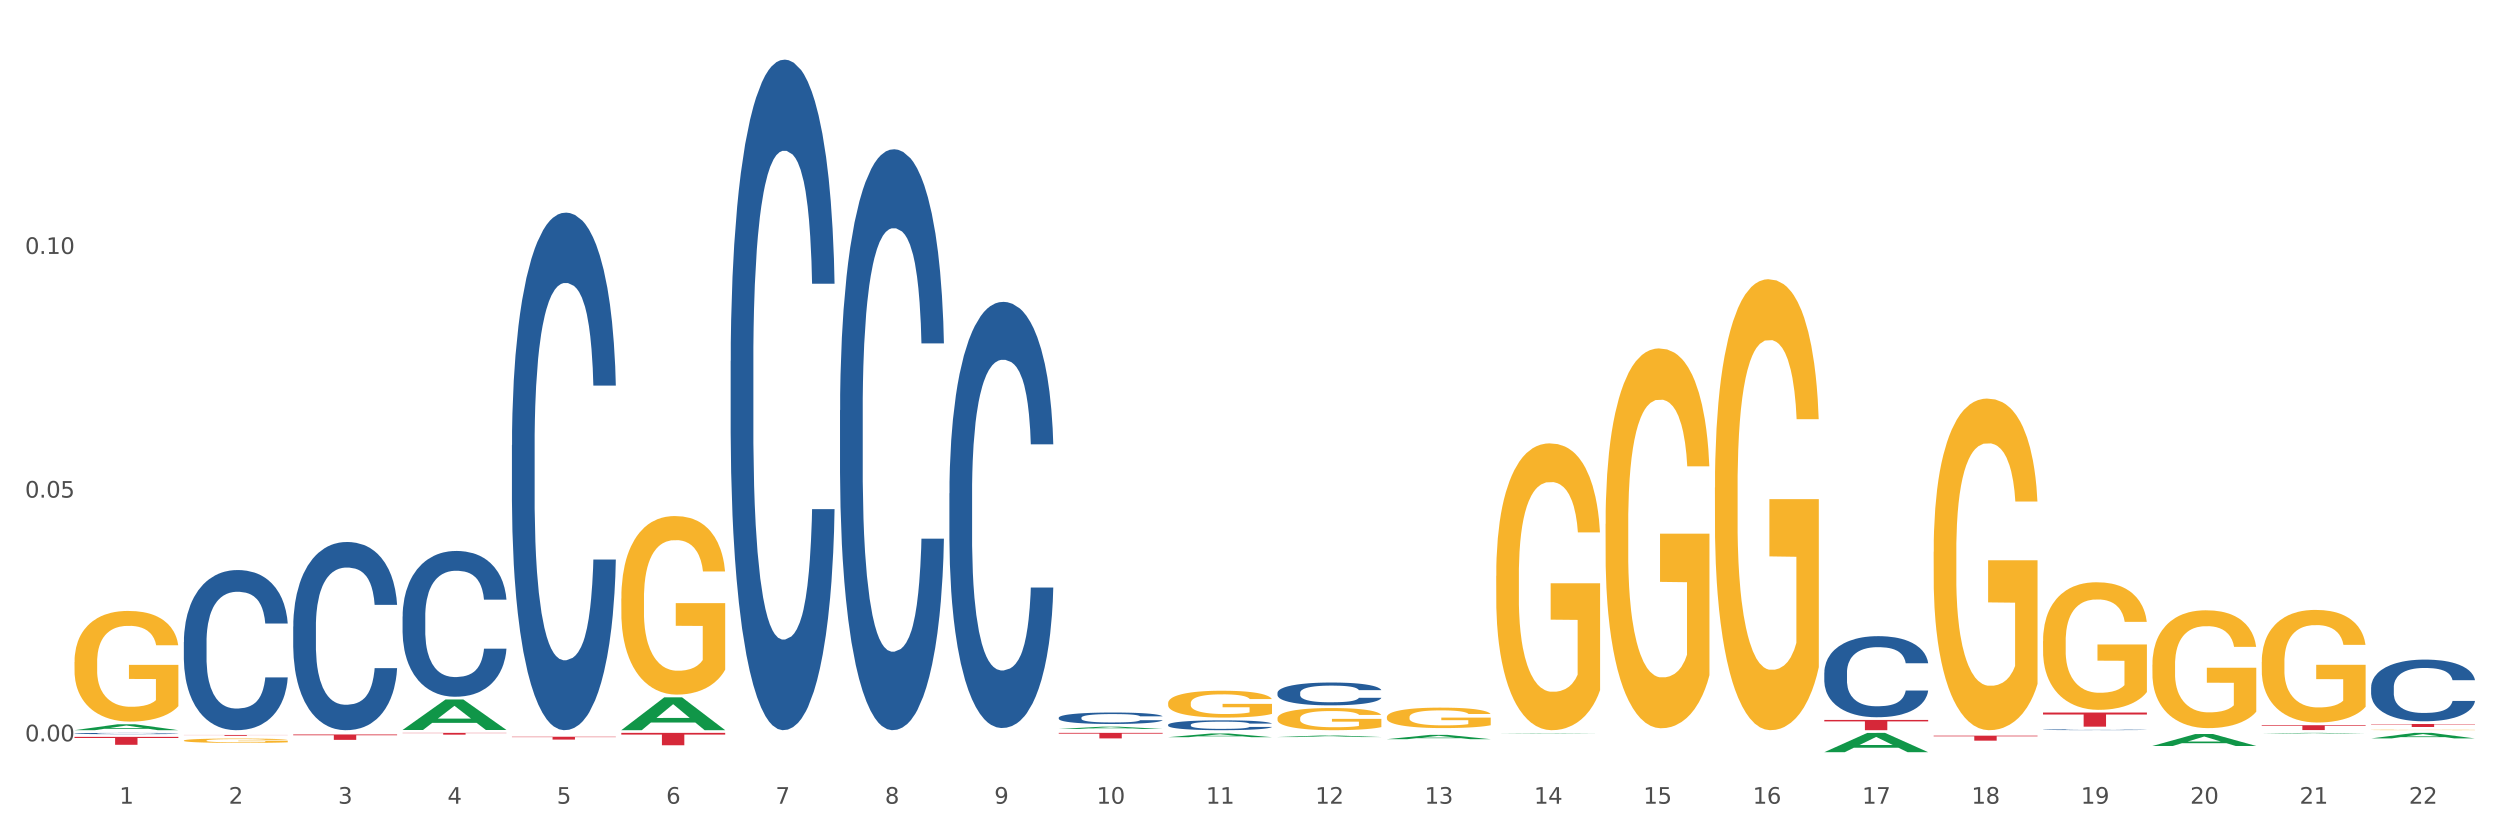 <?xml version="1.0" encoding="utf-8" standalone="no"?>
<!DOCTYPE svg PUBLIC "-//W3C//DTD SVG 1.1//EN"
  "http://www.w3.org/Graphics/SVG/1.1/DTD/svg11.dtd">
<svg xmlns:xlink="http://www.w3.org/1999/xlink" width="1080pt" height="360pt" viewBox="0 0 1080 360" xmlns="http://www.w3.org/2000/svg" version="1.1">
 <rect x="0" y="0" width="1080" height="360" fill="#333333" stroke="none"/>
 <defs>
  <style type="text/css">*{stroke-linejoin: round; stroke-linecap: butt}</style>
 </defs>
 <g id="figure_1">
  <g id="patch_1">
   <path d="M 0 360 
L 1080 360 
L 1080 0 
L 0 0 
z
" style="fill: #ffffff; stroke: #ffffff; stroke-linejoin: miter"/>
  </g>
  <g id="axes_1">
   <g id="matplotlib.axis_1">
    <g id="xtick_1">
     <g id="text_1">
      <!-- 1 -->
      <g style="fill: #4d4d4d" transform="translate(51.562 347.204) scale(0.096 -0.096)">
       <defs>
        <path id="DejaVuSans-31" d="M 794 531 
L 1825 531 
L 1825 4091 
L 703 3866 
L 703 4441 
L 1819 4666 
L 2450 4666 
L 2450 531 
L 3481 531 
L 3481 0 
L 794 0 
L 794 531 
z
" transform="scale(0.016)"/>
       </defs>
       <use xlink:href="#DejaVuSans-31"/>
      </g>
     </g>
    </g>
    <g id="xtick_2">
     <g id="text_2">
      <!-- 2 -->
      <g style="fill: #4d4d4d" transform="translate(98.807 347.204) scale(0.096 -0.096)">
       <defs>
        <path id="DejaVuSans-32" d="M 1228 531 
L 3431 531 
L 3431 0 
L 469 0 
L 469 531 
Q 828 903 1448 1529 
Q 2069 2156 2228 2338 
Q 2531 2678 2651 2914 
Q 2772 3150 2772 3378 
Q 2772 3750 2511 3984 
Q 2250 4219 1831 4219 
Q 1534 4219 1204 4116 
Q 875 4013 500 3803 
L 500 4441 
Q 881 4594 1212 4672 
Q 1544 4750 1819 4750 
Q 2544 4750 2975 4387 
Q 3406 4025 3406 3419 
Q 3406 3131 3298 2873 
Q 3191 2616 2906 2266 
Q 2828 2175 2409 1742 
Q 1991 1309 1228 531 
z
" transform="scale(0.016)"/>
       </defs>
       <use xlink:href="#DejaVuSans-32"/>
      </g>
     </g>
    </g>
    <g id="xtick_3">
     <g id="text_3">
      <!-- 3 -->
      <g style="fill: #4d4d4d" transform="translate(146.052 347.204) scale(0.096 -0.096)">
       <defs>
        <path id="DejaVuSans-33" d="M 2597 2516 
Q 3050 2419 3304 2112 
Q 3559 1806 3559 1356 
Q 3559 666 3084 287 
Q 2609 -91 1734 -91 
Q 1441 -91 1130 -33 
Q 819 25 488 141 
L 488 750 
Q 750 597 1062 519 
Q 1375 441 1716 441 
Q 2309 441 2620 675 
Q 2931 909 2931 1356 
Q 2931 1769 2642 2001 
Q 2353 2234 1838 2234 
L 1294 2234 
L 1294 2753 
L 1863 2753 
Q 2328 2753 2575 2939 
Q 2822 3125 2822 3475 
Q 2822 3834 2567 4026 
Q 2313 4219 1838 4219 
Q 1578 4219 1281 4162 
Q 984 4106 628 3988 
L 628 4550 
Q 988 4650 1302 4700 
Q 1616 4750 1894 4750 
Q 2613 4750 3031 4423 
Q 3450 4097 3450 3541 
Q 3450 3153 3228 2886 
Q 3006 2619 2597 2516 
z
" transform="scale(0.016)"/>
       </defs>
       <use xlink:href="#DejaVuSans-33"/>
      </g>
     </g>
    </g>
    <g id="xtick_4">
     <g id="text_4">
      <!-- 4 -->
      <g style="fill: #4d4d4d" transform="translate(193.297 347.204) scale(0.096 -0.096)">
       <defs>
        <path id="DejaVuSans-34" d="M 2419 4116 
L 825 1625 
L 2419 1625 
L 2419 4116 
z
M 2253 4666 
L 3047 4666 
L 3047 1625 
L 3713 1625 
L 3713 1100 
L 3047 1100 
L 3047 0 
L 2419 0 
L 2419 1100 
L 313 1100 
L 313 1709 
L 2253 4666 
z
" transform="scale(0.016)"/>
       </defs>
       <use xlink:href="#DejaVuSans-34"/>
      </g>
     </g>
    </g>
    <g id="xtick_5">
     <g id="text_5">
      <!-- 5 -->
      <g style="fill: #4d4d4d" transform="translate(240.542 347.204) scale(0.096 -0.096)">
       <defs>
        <path id="DejaVuSans-35" d="M 691 4666 
L 3169 4666 
L 3169 4134 
L 1269 4134 
L 1269 2991 
Q 1406 3038 1543 3061 
Q 1681 3084 1819 3084 
Q 2600 3084 3056 2656 
Q 3513 2228 3513 1497 
Q 3513 744 3044 326 
Q 2575 -91 1722 -91 
Q 1428 -91 1123 -41 
Q 819 9 494 109 
L 494 744 
Q 775 591 1075 516 
Q 1375 441 1709 441 
Q 2250 441 2565 725 
Q 2881 1009 2881 1497 
Q 2881 1984 2565 2268 
Q 2250 2553 1709 2553 
Q 1456 2553 1204 2497 
Q 953 2441 691 2322 
L 691 4666 
z
" transform="scale(0.016)"/>
       </defs>
       <use xlink:href="#DejaVuSans-35"/>
      </g>
     </g>
    </g>
    <g id="xtick_6">
     <g id="text_6">
      <!-- 6 -->
      <g style="fill: #4d4d4d" transform="translate(287.787 347.204) scale(0.096 -0.096)">
       <defs>
        <path id="DejaVuSans-36" d="M 2113 2584 
Q 1688 2584 1439 2293 
Q 1191 2003 1191 1497 
Q 1191 994 1439 701 
Q 1688 409 2113 409 
Q 2538 409 2786 701 
Q 3034 994 3034 1497 
Q 3034 2003 2786 2293 
Q 2538 2584 2113 2584 
z
M 3366 4563 
L 3366 3988 
Q 3128 4100 2886 4159 
Q 2644 4219 2406 4219 
Q 1781 4219 1451 3797 
Q 1122 3375 1075 2522 
Q 1259 2794 1537 2939 
Q 1816 3084 2150 3084 
Q 2853 3084 3261 2657 
Q 3669 2231 3669 1497 
Q 3669 778 3244 343 
Q 2819 -91 2113 -91 
Q 1303 -91 875 529 
Q 447 1150 447 2328 
Q 447 3434 972 4092 
Q 1497 4750 2381 4750 
Q 2619 4750 2861 4703 
Q 3103 4656 3366 4563 
z
" transform="scale(0.016)"/>
       </defs>
       <use xlink:href="#DejaVuSans-36"/>
      </g>
     </g>
    </g>
    <g id="xtick_7">
     <g id="text_7">
      <!-- 7 -->
      <g style="fill: #4d4d4d" transform="translate(335.032 347.204) scale(0.096 -0.096)">
       <defs>
        <path id="DejaVuSans-37" d="M 525 4666 
L 3525 4666 
L 3525 4397 
L 1831 0 
L 1172 0 
L 2766 4134 
L 525 4134 
L 525 4666 
z
" transform="scale(0.016)"/>
       </defs>
       <use xlink:href="#DejaVuSans-37"/>
      </g>
     </g>
    </g>
    <g id="xtick_8">
     <g id="text_8">
      <!-- 8 -->
      <g style="fill: #4d4d4d" transform="translate(382.276 347.204) scale(0.096 -0.096)">
       <defs>
        <path id="DejaVuSans-38" d="M 2034 2216 
Q 1584 2216 1326 1975 
Q 1069 1734 1069 1313 
Q 1069 891 1326 650 
Q 1584 409 2034 409 
Q 2484 409 2743 651 
Q 3003 894 3003 1313 
Q 3003 1734 2745 1975 
Q 2488 2216 2034 2216 
z
M 1403 2484 
Q 997 2584 770 2862 
Q 544 3141 544 3541 
Q 544 4100 942 4425 
Q 1341 4750 2034 4750 
Q 2731 4750 3128 4425 
Q 3525 4100 3525 3541 
Q 3525 3141 3298 2862 
Q 3072 2584 2669 2484 
Q 3125 2378 3379 2068 
Q 3634 1759 3634 1313 
Q 3634 634 3220 271 
Q 2806 -91 2034 -91 
Q 1263 -91 848 271 
Q 434 634 434 1313 
Q 434 1759 690 2068 
Q 947 2378 1403 2484 
z
M 1172 3481 
Q 1172 3119 1398 2916 
Q 1625 2713 2034 2713 
Q 2441 2713 2670 2916 
Q 2900 3119 2900 3481 
Q 2900 3844 2670 4047 
Q 2441 4250 2034 4250 
Q 1625 4250 1398 4047 
Q 1172 3844 1172 3481 
z
" transform="scale(0.016)"/>
       </defs>
       <use xlink:href="#DejaVuSans-38"/>
      </g>
     </g>
    </g>
    <g id="xtick_9">
     <g id="text_9">
      <!-- 9 -->
      <g style="fill: #4d4d4d" transform="translate(429.521 347.204) scale(0.096 -0.096)">
       <defs>
        <path id="DejaVuSans-39" d="M 703 97 
L 703 672 
Q 941 559 1184 500 
Q 1428 441 1663 441 
Q 2288 441 2617 861 
Q 2947 1281 2994 2138 
Q 2813 1869 2534 1725 
Q 2256 1581 1919 1581 
Q 1219 1581 811 2004 
Q 403 2428 403 3163 
Q 403 3881 828 4315 
Q 1253 4750 1959 4750 
Q 2769 4750 3195 4129 
Q 3622 3509 3622 2328 
Q 3622 1225 3098 567 
Q 2575 -91 1691 -91 
Q 1453 -91 1209 -44 
Q 966 3 703 97 
z
M 1959 2075 
Q 2384 2075 2632 2365 
Q 2881 2656 2881 3163 
Q 2881 3666 2632 3958 
Q 2384 4250 1959 4250 
Q 1534 4250 1286 3958 
Q 1038 3666 1038 3163 
Q 1038 2656 1286 2365 
Q 1534 2075 1959 2075 
z
" transform="scale(0.016)"/>
       </defs>
       <use xlink:href="#DejaVuSans-39"/>
      </g>
     </g>
    </g>
    <g id="xtick_10">
     <g id="text_10">
      <!-- 10 -->
      <g style="fill: #4d4d4d" transform="translate(473.712 347.204) scale(0.096 -0.096)">
       <defs>
        <path id="DejaVuSans-30" d="M 2034 4250 
Q 1547 4250 1301 3770 
Q 1056 3291 1056 2328 
Q 1056 1369 1301 889 
Q 1547 409 2034 409 
Q 2525 409 2770 889 
Q 3016 1369 3016 2328 
Q 3016 3291 2770 3770 
Q 2525 4250 2034 4250 
z
M 2034 4750 
Q 2819 4750 3233 4129 
Q 3647 3509 3647 2328 
Q 3647 1150 3233 529 
Q 2819 -91 2034 -91 
Q 1250 -91 836 529 
Q 422 1150 422 2328 
Q 422 3509 836 4129 
Q 1250 4750 2034 4750 
z
" transform="scale(0.016)"/>
       </defs>
       <use xlink:href="#DejaVuSans-31"/>
       <use xlink:href="#DejaVuSans-30" transform="translate(63.623 0)"/>
      </g>
     </g>
    </g>
    <g id="xtick_11">
     <g id="text_11">
      <!-- 11 -->
      <g style="fill: #4d4d4d" transform="translate(520.957 347.204) scale(0.096 -0.096)">
       <use xlink:href="#DejaVuSans-31"/>
       <use xlink:href="#DejaVuSans-31" transform="translate(63.623 0)"/>
      </g>
     </g>
    </g>
    <g id="xtick_12">
     <g id="text_12">
      <!-- 12 -->
      <g style="fill: #4d4d4d" transform="translate(568.202 347.204) scale(0.096 -0.096)">
       <use xlink:href="#DejaVuSans-31"/>
       <use xlink:href="#DejaVuSans-32" transform="translate(63.623 0)"/>
      </g>
     </g>
    </g>
    <g id="xtick_13">
     <g id="text_13">
      <!-- 13 -->
      <g style="fill: #4d4d4d" transform="translate(615.447 347.204) scale(0.096 -0.096)">
       <use xlink:href="#DejaVuSans-31"/>
       <use xlink:href="#DejaVuSans-33" transform="translate(63.623 0)"/>
      </g>
     </g>
    </g>
    <g id="xtick_14">
     <g id="text_14">
      <!-- 14 -->
      <g style="fill: #4d4d4d" transform="translate(662.692 347.204) scale(0.096 -0.096)">
       <use xlink:href="#DejaVuSans-31"/>
       <use xlink:href="#DejaVuSans-34" transform="translate(63.623 0)"/>
      </g>
     </g>
    </g>
    <g id="xtick_15">
     <g id="text_15">
      <!-- 15 -->
      <g style="fill: #4d4d4d" transform="translate(709.937 347.204) scale(0.096 -0.096)">
       <use xlink:href="#DejaVuSans-31"/>
       <use xlink:href="#DejaVuSans-35" transform="translate(63.623 0)"/>
      </g>
     </g>
    </g>
    <g id="xtick_16">
     <g id="text_16">
      <!-- 16 -->
      <g style="fill: #4d4d4d" transform="translate(757.181 347.204) scale(0.096 -0.096)">
       <use xlink:href="#DejaVuSans-31"/>
       <use xlink:href="#DejaVuSans-36" transform="translate(63.623 0)"/>
      </g>
     </g>
    </g>
    <g id="xtick_17">
     <g id="text_17">
      <!-- 17 -->
      <g style="fill: #4d4d4d" transform="translate(804.426 347.204) scale(0.096 -0.096)">
       <use xlink:href="#DejaVuSans-31"/>
       <use xlink:href="#DejaVuSans-37" transform="translate(63.623 0)"/>
      </g>
     </g>
    </g>
    <g id="xtick_18">
     <g id="text_18">
      <!-- 18 -->
      <g style="fill: #4d4d4d" transform="translate(851.671 347.204) scale(0.096 -0.096)">
       <use xlink:href="#DejaVuSans-31"/>
       <use xlink:href="#DejaVuSans-38" transform="translate(63.623 0)"/>
      </g>
     </g>
    </g>
    <g id="xtick_19">
     <g id="text_19">
      <!-- 19 -->
      <g style="fill: #4d4d4d" transform="translate(898.916 347.204) scale(0.096 -0.096)">
       <use xlink:href="#DejaVuSans-31"/>
       <use xlink:href="#DejaVuSans-39" transform="translate(63.623 0)"/>
      </g>
     </g>
    </g>
    <g id="xtick_20">
     <g id="text_20">
      <!-- 20 -->
      <g style="fill: #4d4d4d" transform="translate(946.161 347.204) scale(0.096 -0.096)">
       <use xlink:href="#DejaVuSans-32"/>
       <use xlink:href="#DejaVuSans-30" transform="translate(63.623 0)"/>
      </g>
     </g>
    </g>
    <g id="xtick_21">
     <g id="text_21">
      <!-- 21 -->
      <g style="fill: #4d4d4d" transform="translate(993.406 347.204) scale(0.096 -0.096)">
       <use xlink:href="#DejaVuSans-32"/>
       <use xlink:href="#DejaVuSans-31" transform="translate(63.623 0)"/>
      </g>
     </g>
    </g>
    <g id="xtick_22">
     <g id="text_22">
      <!-- 22 -->
      <g style="fill: #4d4d4d" transform="translate(1040.651 347.204) scale(0.096 -0.096)">
       <use xlink:href="#DejaVuSans-32"/>
       <use xlink:href="#DejaVuSans-32" transform="translate(63.623 0)"/>
      </g>
     </g>
    </g>
    <g id="xtick_23"/>
    <g id="xtick_24"/>
    <g id="xtick_25"/>
    <g id="xtick_26"/>
    <g id="xtick_27"/>
    <g id="xtick_28"/>
    <g id="xtick_29"/>
    <g id="xtick_30"/>
    <g id="xtick_31"/>
    <g id="xtick_32"/>
    <g id="xtick_33"/>
    <g id="xtick_34"/>
    <g id="xtick_35"/>
    <g id="xtick_36"/>
    <g id="xtick_37"/>
    <g id="xtick_38"/>
    <g id="xtick_39"/>
    <g id="xtick_40"/>
    <g id="xtick_41"/>
    <g id="xtick_42"/>
    <g id="xtick_43"/>
   </g>
   <g id="matplotlib.axis_2">
    <g id="ytick_1">
     <g id="text_23">
      <!-- 0.00 -->
      <g style="fill: #4d4d4d" transform="translate(10.8 320.256) scale(0.096 -0.096)">
       <defs>
        <path id="DejaVuSans-2e" d="M 684 794 
L 1344 794 
L 1344 0 
L 684 0 
L 684 794 
z
" transform="scale(0.016)"/>
       </defs>
       <use xlink:href="#DejaVuSans-30"/>
       <use xlink:href="#DejaVuSans-2e" transform="translate(63.623 0)"/>
       <use xlink:href="#DejaVuSans-30" transform="translate(95.41 0)"/>
       <use xlink:href="#DejaVuSans-30" transform="translate(159.033 0)"/>
      </g>
     </g>
    </g>
    <g id="ytick_2">
     <g id="text_24">
      <!-- 0.05 -->
      <g style="fill: #4d4d4d" transform="translate(10.8 214.977) scale(0.096 -0.096)">
       <use xlink:href="#DejaVuSans-30"/>
       <use xlink:href="#DejaVuSans-2e" transform="translate(63.623 0)"/>
       <use xlink:href="#DejaVuSans-30" transform="translate(95.41 0)"/>
       <use xlink:href="#DejaVuSans-35" transform="translate(159.033 0)"/>
      </g>
     </g>
    </g>
    <g id="ytick_3">
     <g id="text_25">
      <!-- 0.10 -->
      <g style="fill: #4d4d4d" transform="translate(10.8 109.697) scale(0.096 -0.096)">
       <use xlink:href="#DejaVuSans-30"/>
       <use xlink:href="#DejaVuSans-2e" transform="translate(63.623 0)"/>
       <use xlink:href="#DejaVuSans-31" transform="translate(95.41 0)"/>
       <use xlink:href="#DejaVuSans-30" transform="translate(159.033 0)"/>
      </g>
     </g>
    </g>
    <g id="ytick_4"/>
    <g id="ytick_5"/>
    <g id="ytick_6"/>
   </g>
   <g id="PolyCollection_1">
    <path d="M 32.175 315.441 
L 32.221 315.438 
L 50.73 312.895 
L 58.411 312.892 
L 77.058 315.446 
L 68.174 315.446 
L 64.148 314.851 
L 45.038 314.851 
L 44.899 314.861 
L 41.013 315.446 
L 32.175 315.446 
L 32.175 315.441 
L 47.444 314.496 
L 61.742 314.494 
L 54.663 313.436 
L 54.57 313.432 
L 54.478 313.439 
L 47.398 314.494 
L 47.444 314.496 
L 32.175 315.441 
z
" clip-path="url(#pde3c51b053)" style="fill: #109648"/>
    <path d="M 173.91 315.331 
L 173.956 315.319 
L 192.464 302.175 
L 200.145 302.162 
L 218.792 315.356 
L 209.908 315.356 
L 205.883 312.284 
L 186.773 312.284 
L 186.634 312.333 
L 182.747 315.356 
L 173.91 315.356 
L 173.91 315.331 
L 189.179 310.45 
L 203.477 310.438 
L 196.397 304.974 
L 196.305 304.95 
L 196.212 304.987 
L 189.133 310.438 
L 189.179 310.45 
L 173.91 315.331 
z
" clip-path="url(#pde3c51b053)" style="fill: #109648"/>
    <path d="M 268.399 315.419 
L 268.446 315.406 
L 286.954 301.255 
L 294.635 301.241 
L 313.282 315.446 
L 304.398 315.446 
L 300.372 312.138 
L 281.263 312.138 
L 281.124 312.191 
L 277.237 315.446 
L 268.399 315.446 
L 268.399 315.419 
L 283.669 310.164 
L 297.966 310.151 
L 290.887 304.269 
L 290.794 304.242 
L 290.702 304.282 
L 283.622 310.151 
L 283.669 310.164 
L 268.399 315.419 
z
" clip-path="url(#pde3c51b053)" style="fill: #109648"/>
    <path d="M 457.379 314.899 
L 457.425 314.898 
L 475.933 313.933 
L 483.614 313.932 
L 502.262 314.901 
L 493.378 314.901 
L 489.352 314.675 
L 470.242 314.675 
L 470.103 314.679 
L 466.217 314.901 
L 457.379 314.901 
L 457.379 314.899 
L 472.648 314.54 
L 486.946 314.54 
L 479.866 314.138 
L 479.774 314.137 
L 479.681 314.139 
L 472.602 314.54 
L 472.648 314.54 
L 457.379 314.899 
z
" clip-path="url(#pde3c51b053)" style="fill: #109648"/>
    <path d="M 504.624 318.464 
L 504.67 318.463 
L 523.178 316.86 
L 530.859 316.858 
L 549.506 318.467 
L 540.622 318.467 
L 536.597 318.092 
L 517.487 318.092 
L 517.348 318.098 
L 513.461 318.467 
L 504.624 318.467 
L 504.624 318.464 
L 519.893 317.869 
L 534.191 317.867 
L 527.111 317.201 
L 527.019 317.198 
L 526.926 317.203 
L 519.847 317.867 
L 519.893 317.869 
L 504.624 318.464 
z
" clip-path="url(#pde3c51b053)" style="fill: #109648"/>
    <path d="M 551.869 318.401 
L 551.915 318.4 
L 570.423 317.747 
L 578.104 317.746 
L 596.751 318.402 
L 587.867 318.402 
L 583.842 318.249 
L 564.732 318.249 
L 564.593 318.252 
L 560.706 318.402 
L 551.869 318.402 
L 551.869 318.401 
L 567.138 318.158 
L 581.436 318.157 
L 574.356 317.886 
L 574.264 317.885 
L 574.171 317.886 
L 567.092 318.157 
L 567.138 318.158 
L 551.869 318.401 
z
" clip-path="url(#pde3c51b053)" style="fill: #109648"/>
    <path d="M 79.42 317.503 
L 124.303 317.503 
L 124.303 317.555 
L 106.647 317.556 
L 106.647 317.879 
L 96.969 317.879 
L 96.969 317.556 
L 79.42 317.555 
L 79.42 317.503 
L 79.42 317.503 
z
" clip-path="url(#pde3c51b053)" style="fill: #d62839"/>
    <path d="M 32.175 318.334 
L 77.058 318.334 
L 77.058 318.809 
L 59.402 318.813 
L 59.402 321.752 
L 49.724 321.752 
L 49.724 318.813 
L 32.175 318.809 
L 32.175 318.338 
L 32.175 318.334 
z
" clip-path="url(#pde3c51b053)" style="fill: #d62839"/>
    <path d="M 551.869 299.281 
L 551.922 299.272 
L 551.922 299.02 
L 552.081 298.678 
L 552.664 298.047 
L 553.407 297.57 
L 554.68 297.011 
L 555.37 296.777 
L 556.272 296.516 
L 558.129 296.092 
L 560.251 295.732 
L 561.736 295.534 
L 562.851 295.408 
L 565.344 295.182 
L 566.776 295.083 
L 568.262 295.002 
L 569.535 294.948 
L 571.657 294.885 
L 573.355 294.858 
L 575.318 294.849 
L 576.963 294.858 
L 579.138 294.894 
L 582.321 295.002 
L 583.541 295.065 
L 585.186 295.173 
L 586.883 295.318 
L 588.263 295.462 
L 589.854 295.669 
L 591.499 295.939 
L 593.091 296.281 
L 594.205 296.597 
L 595.107 296.93 
L 595.902 297.335 
L 596.486 297.777 
L 596.751 298.146 
L 587.043 298.146 
L 586.777 297.813 
L 586.247 297.452 
L 585.716 297.209 
L 585.133 297.011 
L 584.231 296.786 
L 583.435 296.642 
L 582.109 296.471 
L 580.888 296.363 
L 579.88 296.299 
L 578.66 296.245 
L 576.061 296.191 
L 574.204 296.191 
L 573.037 296.209 
L 571.604 296.254 
L 570.384 296.317 
L 568.952 296.426 
L 567.838 296.543 
L 566.723 296.696 
L 566.087 296.804 
L 565.132 297.002 
L 564.495 297.164 
L 563.646 297.443 
L 563.169 297.642 
L 562.32 298.155 
L 561.949 298.533 
L 561.789 298.795 
L 561.683 299.083 
L 561.683 300.488 
L 562.002 301.119 
L 562.267 301.389 
L 562.691 301.695 
L 563.487 302.092 
L 564.654 302.479 
L 565.875 302.758 
L 566.883 302.929 
L 567.838 303.055 
L 568.792 303.154 
L 569.96 303.245 
L 570.915 303.299 
L 572.347 303.353 
L 574.045 303.38 
L 575.371 303.38 
L 578.077 303.335 
L 579.297 303.29 
L 580.464 303.227 
L 581.737 303.127 
L 582.745 303.019 
L 583.329 302.938 
L 584.284 302.767 
L 585.027 302.587 
L 585.663 302.38 
L 586.088 302.2 
L 586.565 301.929 
L 586.936 301.623 
L 587.043 301.461 
L 596.751 301.461 
L 596.539 301.785 
L 596.168 302.101 
L 595.425 302.524 
L 594.841 302.767 
L 593.939 303.064 
L 592.985 303.317 
L 591.658 303.596 
L 590.438 303.803 
L 589.165 303.983 
L 587.785 304.145 
L 585.292 304.371 
L 584.39 304.434 
L 582.48 304.542 
L 580.995 304.605 
L 578.819 304.668 
L 576.591 304.704 
L 574.257 304.713 
L 572.188 304.695 
L 569.907 304.641 
L 568.474 304.587 
L 566.883 304.506 
L 565.026 304.38 
L 563.275 304.226 
L 561.63 304.046 
L 560.092 303.839 
L 558.659 303.605 
L 556.803 303.218 
L 555.423 302.839 
L 554.415 302.488 
L 553.725 302.191 
L 553.036 301.812 
L 552.664 301.551 
L 552.081 300.92 
L 551.869 300.335 
L 551.869 299.281 
z
" clip-path="url(#pde3c51b053)" style="fill: #255c99"/>
    <path d="M 788.093 290.558 
L 788.146 290.526 
L 788.146 289.63 
L 788.305 288.414 
L 788.889 286.174 
L 789.632 284.478 
L 790.905 282.494 
L 791.594 281.662 
L 792.496 280.734 
L 794.353 279.23 
L 796.475 277.95 
L 797.961 277.246 
L 799.075 276.798 
L 801.568 275.998 
L 803.001 275.646 
L 804.486 275.358 
L 805.76 275.166 
L 807.882 274.942 
L 809.579 274.846 
L 811.542 274.814 
L 813.187 274.846 
L 815.362 274.974 
L 818.545 275.358 
L 819.765 275.582 
L 821.41 275.966 
L 823.108 276.478 
L 824.487 276.99 
L 826.079 277.726 
L 827.723 278.686 
L 829.315 279.902 
L 830.429 281.022 
L 831.331 282.206 
L 832.127 283.646 
L 832.71 285.214 
L 832.976 286.526 
L 823.267 286.526 
L 823.002 285.342 
L 822.471 284.062 
L 821.941 283.198 
L 821.357 282.494 
L 820.455 281.694 
L 819.659 281.182 
L 818.333 280.574 
L 817.113 280.19 
L 816.105 279.966 
L 814.885 279.774 
L 812.285 279.582 
L 810.428 279.582 
L 809.261 279.646 
L 807.829 279.806 
L 806.608 280.03 
L 805.176 280.414 
L 804.062 280.83 
L 802.948 281.374 
L 802.311 281.758 
L 801.356 282.462 
L 800.72 283.038 
L 799.871 284.03 
L 799.393 284.734 
L 798.544 286.558 
L 798.173 287.902 
L 798.014 288.83 
L 797.908 289.854 
L 797.908 294.845 
L 798.226 297.085 
L 798.491 298.045 
L 798.916 299.133 
L 799.712 300.541 
L 800.879 301.917 
L 802.099 302.909 
L 803.107 303.517 
L 804.062 303.965 
L 805.017 304.317 
L 806.184 304.637 
L 807.139 304.829 
L 808.571 305.021 
L 810.269 305.117 
L 811.595 305.117 
L 814.301 304.957 
L 815.521 304.797 
L 816.688 304.573 
L 817.962 304.221 
L 818.97 303.837 
L 819.553 303.549 
L 820.508 302.941 
L 821.251 302.301 
L 821.888 301.565 
L 822.312 300.925 
L 822.789 299.965 
L 823.161 298.877 
L 823.267 298.301 
L 832.976 298.301 
L 832.763 299.453 
L 832.392 300.573 
L 831.649 302.077 
L 831.066 302.941 
L 830.164 303.997 
L 829.209 304.893 
L 827.883 305.885 
L 826.662 306.621 
L 825.389 307.261 
L 824.01 307.837 
L 821.516 308.637 
L 820.614 308.861 
L 818.704 309.245 
L 817.219 309.469 
L 815.044 309.693 
L 812.816 309.821 
L 810.481 309.853 
L 808.412 309.789 
L 806.131 309.597 
L 804.699 309.405 
L 803.107 309.117 
L 801.25 308.669 
L 799.499 308.125 
L 797.855 307.485 
L 796.316 306.749 
L 794.884 305.917 
L 793.027 304.541 
L 791.648 303.197 
L 790.64 301.949 
L 789.95 300.893 
L 789.26 299.549 
L 788.889 298.621 
L 788.305 296.381 
L 788.093 294.301 
L 788.093 290.558 
z
" clip-path="url(#pde3c51b053)" style="fill: #255c99"/>
    <path d="M 504.624 313.094 
L 504.677 313.09 
L 504.677 312.981 
L 504.836 312.832 
L 505.42 312.559 
L 506.162 312.353 
L 507.436 312.111 
L 508.125 312.009 
L 509.027 311.896 
L 510.884 311.713 
L 513.006 311.557 
L 514.492 311.471 
L 515.606 311.416 
L 518.099 311.319 
L 519.532 311.276 
L 521.017 311.241 
L 522.29 311.218 
L 524.412 311.19 
L 526.11 311.179 
L 528.073 311.175 
L 529.718 311.179 
L 531.893 311.194 
L 535.076 311.241 
L 536.296 311.268 
L 537.941 311.315 
L 539.639 311.377 
L 541.018 311.44 
L 542.61 311.53 
L 544.254 311.647 
L 545.846 311.795 
L 546.96 311.931 
L 547.862 312.076 
L 548.658 312.251 
L 549.241 312.442 
L 549.506 312.602 
L 539.798 312.602 
L 539.532 312.458 
L 539.002 312.302 
L 538.471 312.197 
L 537.888 312.111 
L 536.986 312.013 
L 536.19 311.951 
L 534.864 311.877 
L 533.644 311.83 
L 532.636 311.803 
L 531.415 311.779 
L 528.816 311.756 
L 526.959 311.756 
L 525.792 311.764 
L 524.359 311.783 
L 523.139 311.81 
L 521.707 311.857 
L 520.593 311.908 
L 519.479 311.974 
L 518.842 312.021 
L 517.887 312.107 
L 517.25 312.177 
L 516.401 312.298 
L 515.924 312.384 
L 515.075 312.606 
L 514.704 312.77 
L 514.545 312.883 
L 514.439 313.008 
L 514.439 313.616 
L 514.757 313.889 
L 515.022 314.006 
L 515.447 314.139 
L 516.242 314.311 
L 517.409 314.478 
L 518.63 314.599 
L 519.638 314.673 
L 520.593 314.728 
L 521.548 314.771 
L 522.715 314.81 
L 523.67 314.833 
L 525.102 314.857 
L 526.8 314.868 
L 528.126 314.868 
L 530.832 314.849 
L 532.052 314.829 
L 533.219 314.802 
L 534.492 314.759 
L 535.5 314.712 
L 536.084 314.677 
L 537.039 314.603 
L 537.782 314.525 
L 538.418 314.435 
L 538.843 314.357 
L 539.32 314.24 
L 539.692 314.108 
L 539.798 314.038 
L 549.506 314.038 
L 549.294 314.178 
L 548.923 314.315 
L 548.18 314.498 
L 547.596 314.603 
L 546.695 314.732 
L 545.74 314.841 
L 544.413 314.962 
L 543.193 315.052 
L 541.92 315.13 
L 540.54 315.2 
L 538.047 315.297 
L 537.145 315.325 
L 535.235 315.372 
L 533.75 315.399 
L 531.575 315.426 
L 529.346 315.442 
L 527.012 315.446 
L 524.943 315.438 
L 522.662 315.414 
L 521.229 315.391 
L 519.638 315.356 
L 517.781 315.301 
L 516.03 315.235 
L 514.385 315.157 
L 512.847 315.067 
L 511.414 314.966 
L 509.558 314.798 
L 508.178 314.634 
L 507.17 314.482 
L 506.481 314.354 
L 505.791 314.19 
L 505.42 314.077 
L 504.836 313.804 
L 504.624 313.55 
L 504.624 313.094 
z
" clip-path="url(#pde3c51b053)" style="fill: #255c99"/>
    <path d="M 457.379 310.036 
L 457.432 310.032 
L 457.432 309.905 
L 457.591 309.733 
L 458.175 309.415 
L 458.917 309.175 
L 460.191 308.894 
L 460.88 308.776 
L 461.782 308.645 
L 463.639 308.432 
L 465.761 308.251 
L 467.247 308.151 
L 468.361 308.088 
L 470.854 307.974 
L 472.287 307.925 
L 473.772 307.884 
L 475.045 307.857 
L 477.168 307.825 
L 478.865 307.811 
L 480.828 307.807 
L 482.473 307.811 
L 484.648 307.829 
L 487.831 307.884 
L 489.051 307.916 
L 490.696 307.97 
L 492.394 308.042 
L 493.773 308.115 
L 495.365 308.219 
L 497.009 308.355 
L 498.601 308.527 
L 499.715 308.686 
L 500.617 308.854 
L 501.413 309.057 
L 501.996 309.279 
L 502.262 309.465 
L 492.553 309.465 
L 492.288 309.298 
L 491.757 309.116 
L 491.227 308.994 
L 490.643 308.894 
L 489.741 308.781 
L 488.945 308.709 
L 487.619 308.622 
L 486.399 308.568 
L 485.391 308.536 
L 484.171 308.509 
L 481.571 308.482 
L 479.714 308.482 
L 478.547 308.491 
L 477.114 308.514 
L 475.894 308.545 
L 474.462 308.6 
L 473.348 308.659 
L 472.234 308.736 
L 471.597 308.79 
L 470.642 308.89 
L 470.005 308.971 
L 469.157 309.112 
L 468.679 309.211 
L 467.83 309.47 
L 467.459 309.66 
L 467.3 309.791 
L 467.194 309.936 
L 467.194 310.643 
L 467.512 310.96 
L 467.777 311.096 
L 468.202 311.25 
L 468.997 311.45 
L 470.165 311.645 
L 471.385 311.785 
L 472.393 311.871 
L 473.348 311.935 
L 474.303 311.985 
L 475.47 312.03 
L 476.425 312.057 
L 477.857 312.084 
L 479.555 312.098 
L 480.881 312.098 
L 483.587 312.075 
L 484.807 312.053 
L 485.974 312.021 
L 487.248 311.971 
L 488.256 311.917 
L 488.839 311.876 
L 489.794 311.79 
L 490.537 311.699 
L 491.173 311.595 
L 491.598 311.504 
L 492.075 311.368 
L 492.447 311.214 
L 492.553 311.133 
L 502.262 311.133 
L 502.049 311.296 
L 501.678 311.454 
L 500.935 311.667 
L 500.352 311.79 
L 499.45 311.939 
L 498.495 312.066 
L 497.168 312.207 
L 495.948 312.311 
L 494.675 312.401 
L 493.296 312.483 
L 490.802 312.596 
L 489.9 312.628 
L 487.99 312.682 
L 486.505 312.714 
L 484.33 312.746 
L 482.101 312.764 
L 479.767 312.768 
L 477.698 312.759 
L 475.417 312.732 
L 473.984 312.705 
L 472.393 312.664 
L 470.536 312.601 
L 468.785 312.524 
L 467.141 312.433 
L 465.602 312.329 
L 464.17 312.211 
L 462.313 312.016 
L 460.933 311.826 
L 459.925 311.649 
L 459.236 311.5 
L 458.546 311.309 
L 458.175 311.178 
L 457.591 310.861 
L 457.379 310.566 
L 457.379 310.036 
z
" clip-path="url(#pde3c51b053)" style="fill: #255c99"/>
    <path d="M 599.113 319.324 
L 599.16 319.322 
L 617.668 317.475 
L 625.349 317.473 
L 643.996 319.327 
L 635.112 319.327 
L 631.087 318.895 
L 611.977 318.895 
L 611.838 318.902 
L 607.951 319.327 
L 599.113 319.327 
L 599.113 319.324 
L 614.383 318.638 
L 628.681 318.636 
L 621.601 317.868 
L 621.509 317.865 
L 621.416 317.87 
L 614.337 318.636 
L 614.383 318.638 
L 599.113 319.324 
z
" clip-path="url(#pde3c51b053)" style="fill: #109648"/>
    <path d="M 646.358 316.863 
L 646.405 316.863 
L 664.913 316.692 
L 672.594 316.691 
L 691.241 316.864 
L 682.357 316.864 
L 678.331 316.824 
L 659.222 316.824 
L 659.083 316.824 
L 655.196 316.864 
L 646.358 316.864 
L 646.358 316.863 
L 661.628 316.8 
L 675.925 316.799 
L 668.846 316.728 
L 668.753 316.728 
L 668.661 316.728 
L 661.581 316.799 
L 661.628 316.8 
L 646.358 316.863 
z
" clip-path="url(#pde3c51b053)" style="fill: #109648"/>
    <path d="M 173.91 266.312 
L 173.963 266.254 
L 173.963 264.643 
L 174.122 262.457 
L 174.705 258.431 
L 175.448 255.382 
L 176.721 251.815 
L 177.411 250.32 
L 178.313 248.652 
L 180.17 245.948 
L 182.292 243.647 
L 183.777 242.381 
L 184.892 241.576 
L 187.385 240.138 
L 188.817 239.505 
L 190.303 238.987 
L 191.576 238.642 
L 193.698 238.24 
L 195.396 238.067 
L 197.359 238.009 
L 199.004 238.067 
L 201.179 238.297 
L 204.362 238.987 
L 205.582 239.39 
L 207.227 240.08 
L 208.924 241.001 
L 210.304 241.921 
L 211.895 243.244 
L 213.54 244.97 
L 215.132 247.156 
L 216.246 249.169 
L 217.148 251.298 
L 217.943 253.886 
L 218.527 256.705 
L 218.792 259.063 
L 209.084 259.063 
L 208.818 256.935 
L 208.288 254.634 
L 207.757 253.081 
L 207.174 251.815 
L 206.272 250.377 
L 205.476 249.457 
L 204.15 248.364 
L 202.929 247.674 
L 201.921 247.271 
L 200.701 246.926 
L 198.102 246.581 
L 196.245 246.581 
L 195.078 246.696 
L 193.645 246.983 
L 192.425 247.386 
L 190.993 248.076 
L 189.879 248.824 
L 188.764 249.802 
L 188.128 250.492 
L 187.173 251.758 
L 186.536 252.793 
L 185.687 254.577 
L 185.21 255.842 
L 184.361 259.121 
L 183.99 261.537 
L 183.83 263.205 
L 183.724 265.046 
L 183.724 274.02 
L 184.043 278.047 
L 184.308 279.772 
L 184.732 281.728 
L 185.528 284.259 
L 186.695 286.733 
L 187.916 288.516 
L 188.924 289.609 
L 189.879 290.414 
L 190.833 291.047 
L 192.001 291.622 
L 192.956 291.967 
L 194.388 292.313 
L 196.086 292.485 
L 197.412 292.485 
L 200.118 292.198 
L 201.338 291.91 
L 202.505 291.507 
L 203.778 290.874 
L 204.786 290.184 
L 205.37 289.666 
L 206.325 288.574 
L 207.068 287.423 
L 207.704 286.1 
L 208.129 284.949 
L 208.606 283.224 
L 208.977 281.268 
L 209.084 280.232 
L 218.792 280.232 
L 218.58 282.303 
L 218.209 284.317 
L 217.466 287.02 
L 216.882 288.574 
L 215.98 290.472 
L 215.026 292.083 
L 213.699 293.866 
L 212.479 295.189 
L 211.206 296.339 
L 209.826 297.375 
L 207.333 298.813 
L 206.431 299.216 
L 204.521 299.906 
L 203.036 300.309 
L 200.86 300.711 
L 198.632 300.941 
L 196.298 300.999 
L 194.229 300.884 
L 191.948 300.539 
L 190.515 300.193 
L 188.924 299.676 
L 187.067 298.87 
L 185.316 297.892 
L 183.671 296.742 
L 182.133 295.419 
L 180.7 293.923 
L 178.844 291.45 
L 177.464 289.034 
L 176.456 286.79 
L 175.766 284.892 
L 175.077 282.476 
L 174.705 280.808 
L 174.122 276.781 
L 173.91 273.042 
L 173.91 266.312 
z
" clip-path="url(#pde3c51b053)" style="fill: #255c99"/>
    <path d="M 126.665 270.67 
L 126.718 270.596 
L 126.718 268.517 
L 126.877 265.695 
L 127.461 260.497 
L 128.203 256.562 
L 129.477 251.958 
L 130.166 250.027 
L 131.068 247.874 
L 132.925 244.384 
L 135.047 241.414 
L 136.533 239.78 
L 137.647 238.741 
L 140.14 236.884 
L 141.573 236.067 
L 143.058 235.399 
L 144.331 234.954 
L 146.453 234.434 
L 148.151 234.211 
L 150.114 234.137 
L 151.759 234.211 
L 153.934 234.508 
L 157.117 235.399 
L 158.337 235.919 
L 159.982 236.81 
L 161.68 237.998 
L 163.059 239.186 
L 164.651 240.894 
L 166.295 243.122 
L 167.887 245.943 
L 169.001 248.542 
L 169.903 251.29 
L 170.699 254.631 
L 171.282 258.27 
L 171.547 261.314 
L 161.839 261.314 
L 161.573 258.567 
L 161.043 255.596 
L 160.512 253.591 
L 159.929 251.958 
L 159.027 250.102 
L 158.231 248.913 
L 156.905 247.503 
L 155.685 246.612 
L 154.677 246.092 
L 153.456 245.646 
L 150.857 245.201 
L 149 245.201 
L 147.833 245.349 
L 146.4 245.72 
L 145.18 246.24 
L 143.748 247.131 
L 142.634 248.097 
L 141.52 249.359 
L 140.883 250.25 
L 139.928 251.884 
L 139.291 253.22 
L 138.442 255.522 
L 137.965 257.156 
L 137.116 261.388 
L 136.745 264.507 
L 136.586 266.66 
L 136.48 269.036 
L 136.48 280.62 
L 136.798 285.818 
L 137.063 288.046 
L 137.488 290.57 
L 138.283 293.838 
L 139.45 297.031 
L 140.671 299.332 
L 141.679 300.743 
L 142.634 301.783 
L 143.589 302.6 
L 144.756 303.342 
L 145.711 303.788 
L 147.143 304.233 
L 148.841 304.456 
L 150.167 304.456 
L 152.873 304.085 
L 154.093 303.713 
L 155.26 303.194 
L 156.533 302.377 
L 157.541 301.486 
L 158.125 300.817 
L 159.08 299.407 
L 159.823 297.922 
L 160.459 296.214 
L 160.884 294.729 
L 161.361 292.501 
L 161.733 289.976 
L 161.839 288.64 
L 171.547 288.64 
L 171.335 291.313 
L 170.964 293.912 
L 170.221 297.402 
L 169.637 299.407 
L 168.736 301.857 
L 167.781 303.936 
L 166.454 306.238 
L 165.234 307.946 
L 163.961 309.431 
L 162.581 310.768 
L 160.088 312.624 
L 159.186 313.144 
L 157.276 314.035 
L 155.791 314.555 
L 153.616 315.074 
L 151.387 315.371 
L 149.053 315.446 
L 146.984 315.297 
L 144.703 314.852 
L 143.27 314.406 
L 141.679 313.738 
L 139.822 312.698 
L 138.071 311.436 
L 136.426 309.951 
L 134.888 308.243 
L 133.456 306.312 
L 131.599 303.119 
L 130.219 300.001 
L 129.211 297.105 
L 128.522 294.654 
L 127.832 291.536 
L 127.461 289.382 
L 126.877 284.184 
L 126.665 279.358 
L 126.665 270.67 
z
" clip-path="url(#pde3c51b053)" style="fill: #255c99"/>
    <path d="M 551.869 310.298 
L 551.922 310.29 
L 551.922 309.975 
L 552.028 309.704 
L 552.557 309.049 
L 553.352 308.507 
L 553.935 308.218 
L 554.518 307.982 
L 555.207 307.746 
L 556.055 307.502 
L 557.592 307.143 
L 558.545 306.96 
L 559.711 306.768 
L 561.831 306.488 
L 563.367 306.331 
L 564.957 306.2 
L 567.554 306.042 
L 569.249 305.972 
L 571.051 305.92 
L 573.224 305.885 
L 574.866 305.876 
L 578.47 305.902 
L 581.543 305.981 
L 583.027 306.042 
L 584.934 306.147 
L 585.941 306.217 
L 587.584 306.357 
L 589.28 306.54 
L 590.445 306.698 
L 592.194 306.995 
L 593.519 307.292 
L 594.738 307.659 
L 595.374 307.912 
L 595.85 308.148 
L 596.274 308.419 
L 596.698 308.848 
L 587.16 308.848 
L 586.789 308.542 
L 586.206 308.253 
L 585.358 307.974 
L 584.617 307.799 
L 583.345 307.58 
L 582.179 307.441 
L 580.96 307.336 
L 579.476 307.248 
L 578.311 307.205 
L 576.668 307.17 
L 573.436 307.178 
L 571.263 307.248 
L 569.779 307.336 
L 568.825 307.414 
L 567.978 307.502 
L 567.024 307.624 
L 565.911 307.808 
L 565.116 307.974 
L 564.321 308.183 
L 563.685 308.393 
L 563.103 308.638 
L 562.626 308.9 
L 562.255 309.171 
L 561.937 309.503 
L 561.672 310.054 
L 561.672 311.251 
L 561.778 311.522 
L 562.043 311.88 
L 562.361 312.151 
L 562.891 312.474 
L 563.367 312.693 
L 564.268 313.007 
L 565.275 313.27 
L 566.07 313.436 
L 566.865 313.575 
L 568.243 313.768 
L 569.779 313.925 
L 571.104 314.021 
L 572.906 314.109 
L 574.124 314.144 
L 575.184 314.161 
L 577.781 314.161 
L 579.635 314.135 
L 581.702 314.074 
L 583.292 313.995 
L 584.617 313.899 
L 586.1 313.742 
L 587.054 313.593 
L 587.054 311.766 
L 575.396 311.758 
L 575.396 310.543 
L 596.751 310.543 
L 596.751 314.109 
L 595.85 314.292 
L 594.844 314.458 
L 593.784 314.607 
L 592.194 314.79 
L 590.286 314.965 
L 588.591 315.087 
L 586.789 315.192 
L 584.67 315.288 
L 581.914 315.376 
L 580.218 315.411 
L 578.099 315.437 
L 575.608 315.446 
L 573.436 315.428 
L 571.316 315.385 
L 569.09 315.306 
L 566.918 315.192 
L 565.275 315.079 
L 563.632 314.939 
L 561.884 314.755 
L 560.506 314.58 
L 559.446 314.423 
L 558.28 314.222 
L 557.009 313.96 
L 556.055 313.724 
L 555.207 313.479 
L 554.306 313.165 
L 553.67 312.894 
L 553.034 312.553 
L 552.663 312.3 
L 552.24 311.906 
L 551.922 311.356 
L 551.869 310.298 
z
" clip-path="url(#pde3c51b053)" style="fill: #f7b32b"/>
    <path d="M 599.113 309.781 
L 599.166 309.773 
L 599.166 309.482 
L 599.272 309.232 
L 599.802 308.626 
L 600.597 308.125 
L 601.18 307.859 
L 601.763 307.641 
L 602.452 307.423 
L 603.3 307.197 
L 604.836 306.865 
L 605.79 306.696 
L 606.956 306.518 
L 609.076 306.26 
L 610.612 306.114 
L 612.202 305.993 
L 614.799 305.848 
L 616.494 305.783 
L 618.296 305.735 
L 620.469 305.703 
L 622.111 305.694 
L 625.715 305.719 
L 628.788 305.791 
L 630.272 305.848 
L 632.179 305.945 
L 633.186 306.009 
L 634.829 306.139 
L 636.525 306.308 
L 637.69 306.454 
L 639.439 306.728 
L 640.764 307.003 
L 641.983 307.342 
L 642.618 307.576 
L 643.095 307.794 
L 643.519 308.045 
L 643.943 308.44 
L 634.405 308.44 
L 634.034 308.158 
L 633.451 307.891 
L 632.603 307.633 
L 631.861 307.471 
L 630.59 307.269 
L 629.424 307.14 
L 628.205 307.043 
L 626.721 306.962 
L 625.556 306.922 
L 623.913 306.89 
L 620.68 306.898 
L 618.508 306.962 
L 617.024 307.043 
L 616.07 307.116 
L 615.222 307.197 
L 614.269 307.31 
L 613.156 307.479 
L 612.361 307.633 
L 611.566 307.826 
L 610.93 308.02 
L 610.347 308.246 
L 609.87 308.489 
L 609.5 308.739 
L 609.182 309.046 
L 608.917 309.555 
L 608.917 310.661 
L 609.023 310.911 
L 609.288 311.243 
L 609.606 311.493 
L 610.135 311.792 
L 610.612 311.994 
L 611.513 312.284 
L 612.52 312.527 
L 613.315 312.68 
L 614.11 312.809 
L 615.487 312.987 
L 617.024 313.132 
L 618.349 313.221 
L 620.151 313.302 
L 621.369 313.334 
L 622.429 313.35 
L 625.026 313.35 
L 626.88 313.326 
L 628.947 313.27 
L 630.537 313.197 
L 631.861 313.108 
L 633.345 312.963 
L 634.299 312.825 
L 634.299 311.138 
L 622.641 311.129 
L 622.641 310.007 
L 643.996 310.007 
L 643.996 313.302 
L 643.095 313.471 
L 642.088 313.625 
L 641.029 313.762 
L 639.439 313.932 
L 637.531 314.093 
L 635.836 314.206 
L 634.034 314.303 
L 631.914 314.392 
L 629.159 314.473 
L 627.463 314.505 
L 625.344 314.529 
L 622.853 314.537 
L 620.68 314.521 
L 618.561 314.481 
L 616.335 314.408 
L 614.163 314.303 
L 612.52 314.198 
L 610.877 314.069 
L 609.129 313.899 
L 607.751 313.738 
L 606.691 313.593 
L 605.525 313.407 
L 604.254 313.165 
L 603.3 312.947 
L 602.452 312.72 
L 601.551 312.43 
L 600.915 312.179 
L 600.279 311.864 
L 599.908 311.63 
L 599.484 311.267 
L 599.166 310.758 
L 599.113 309.781 
z
" clip-path="url(#pde3c51b053)" style="fill: #f7b32b"/>
    <path d="M 79.42 277.343 
L 79.473 277.28 
L 79.473 275.51 
L 79.632 273.109 
L 80.216 268.686 
L 80.958 265.337 
L 82.232 261.419 
L 82.921 259.776 
L 83.823 257.944 
L 85.68 254.974 
L 87.802 252.446 
L 89.288 251.056 
L 90.402 250.172 
L 92.895 248.592 
L 94.328 247.897 
L 95.813 247.328 
L 97.086 246.949 
L 99.209 246.507 
L 100.906 246.317 
L 102.869 246.254 
L 104.514 246.317 
L 106.689 246.57 
L 109.872 247.328 
L 111.092 247.77 
L 112.737 248.529 
L 114.435 249.54 
L 115.814 250.551 
L 117.406 252.004 
L 119.05 253.9 
L 120.642 256.301 
L 121.756 258.513 
L 122.658 260.851 
L 123.454 263.694 
L 124.037 266.79 
L 124.303 269.381 
L 114.594 269.381 
L 114.329 267.043 
L 113.798 264.516 
L 113.268 262.809 
L 112.684 261.419 
L 111.782 259.84 
L 110.986 258.829 
L 109.66 257.628 
L 108.44 256.87 
L 107.432 256.427 
L 106.212 256.048 
L 103.612 255.669 
L 101.755 255.669 
L 100.588 255.795 
L 99.156 256.111 
L 97.935 256.554 
L 96.503 257.312 
L 95.389 258.133 
L 94.275 259.208 
L 93.638 259.966 
L 92.683 261.356 
L 92.046 262.493 
L 91.198 264.452 
L 90.72 265.842 
L 89.871 269.444 
L 89.5 272.098 
L 89.341 273.931 
L 89.235 275.953 
L 89.235 285.81 
L 89.553 290.233 
L 89.818 292.129 
L 90.243 294.277 
L 91.038 297.058 
L 92.206 299.775 
L 93.426 301.734 
L 94.434 302.934 
L 95.389 303.819 
L 96.344 304.514 
L 97.511 305.146 
L 98.466 305.525 
L 99.898 305.904 
L 101.596 306.094 
L 102.922 306.094 
L 105.628 305.778 
L 106.848 305.462 
L 108.015 305.02 
L 109.289 304.324 
L 110.297 303.566 
L 110.88 302.997 
L 111.835 301.797 
L 112.578 300.533 
L 113.214 299.08 
L 113.639 297.816 
L 114.116 295.92 
L 114.488 293.772 
L 114.594 292.635 
L 124.303 292.635 
L 124.09 294.909 
L 123.719 297.121 
L 122.976 300.091 
L 122.393 301.797 
L 121.491 303.882 
L 120.536 305.651 
L 119.209 307.61 
L 117.989 309.064 
L 116.716 310.327 
L 115.337 311.465 
L 112.843 313.045 
L 111.941 313.487 
L 110.031 314.245 
L 108.546 314.687 
L 106.371 315.13 
L 104.142 315.382 
L 101.808 315.446 
L 99.739 315.319 
L 97.458 314.94 
L 96.025 314.561 
L 94.434 313.992 
L 92.577 313.108 
L 90.826 312.033 
L 89.182 310.77 
L 87.643 309.316 
L 86.211 307.673 
L 84.354 304.956 
L 82.974 302.302 
L 81.966 299.838 
L 81.277 297.753 
L 80.587 295.099 
L 80.216 293.266 
L 79.632 288.843 
L 79.42 284.736 
L 79.42 277.343 
z
" clip-path="url(#pde3c51b053)" style="fill: #255c99"/>
    <path d="M 32.175 316.862 
L 32.228 316.861 
L 32.228 316.847 
L 32.387 316.827 
L 32.971 316.791 
L 33.714 316.764 
L 34.987 316.732 
L 35.676 316.719 
L 36.578 316.704 
L 38.435 316.68 
L 40.557 316.659 
L 42.043 316.648 
L 43.157 316.641 
L 45.65 316.628 
L 47.083 316.622 
L 48.568 316.618 
L 49.842 316.615 
L 51.964 316.611 
L 53.661 316.61 
L 55.624 316.609 
L 57.269 316.61 
L 59.444 316.612 
L 62.627 316.618 
L 63.847 316.621 
L 65.492 316.628 
L 67.19 316.636 
L 68.569 316.644 
L 70.161 316.656 
L 71.805 316.671 
L 73.397 316.691 
L 74.511 316.709 
L 75.413 316.728 
L 76.209 316.751 
L 76.792 316.776 
L 77.058 316.797 
L 67.349 316.797 
L 67.084 316.778 
L 66.553 316.757 
L 66.023 316.744 
L 65.439 316.732 
L 64.537 316.719 
L 63.741 316.711 
L 62.415 316.701 
L 61.195 316.695 
L 60.187 316.692 
L 58.967 316.689 
L 56.367 316.686 
L 54.51 316.686 
L 53.343 316.687 
L 51.911 316.689 
L 50.69 316.693 
L 49.258 316.699 
L 48.144 316.706 
L 47.03 316.714 
L 46.393 316.72 
L 45.438 316.732 
L 44.802 316.741 
L 43.953 316.757 
L 43.475 316.768 
L 42.626 316.797 
L 42.255 316.819 
L 42.096 316.834 
L 41.99 316.85 
L 41.99 316.93 
L 42.308 316.966 
L 42.573 316.982 
L 42.998 316.999 
L 43.794 317.022 
L 44.961 317.044 
L 46.181 317.06 
L 47.189 317.069 
L 48.144 317.077 
L 49.099 317.082 
L 50.266 317.087 
L 51.221 317.09 
L 52.653 317.093 
L 54.351 317.095 
L 55.677 317.095 
L 58.383 317.092 
L 59.603 317.09 
L 60.77 317.086 
L 62.044 317.081 
L 63.052 317.075 
L 63.635 317.07 
L 64.59 317.06 
L 65.333 317.05 
L 65.97 317.038 
L 66.394 317.028 
L 66.872 317.012 
L 67.243 316.995 
L 67.349 316.986 
L 77.058 316.986 
L 76.845 317.004 
L 76.474 317.022 
L 75.731 317.046 
L 75.148 317.06 
L 74.246 317.077 
L 73.291 317.091 
L 71.965 317.107 
L 70.744 317.119 
L 69.471 317.129 
L 68.092 317.139 
L 65.598 317.151 
L 64.696 317.155 
L 62.786 317.161 
L 61.301 317.165 
L 59.126 317.168 
L 56.898 317.17 
L 54.563 317.171 
L 52.494 317.17 
L 50.213 317.167 
L 48.781 317.164 
L 47.189 317.159 
L 45.332 317.152 
L 43.581 317.143 
L 41.937 317.133 
L 40.398 317.121 
L 38.966 317.108 
L 37.109 317.086 
L 35.73 317.064 
L 34.722 317.044 
L 34.032 317.027 
L 33.342 317.006 
L 32.971 316.991 
L 32.387 316.955 
L 32.175 316.922 
L 32.175 316.862 
z
" clip-path="url(#pde3c51b053)" style="fill: #255c99"/>
    <path d="M 882.583 307.818 
L 927.465 307.818 
L 927.465 308.666 
L 909.81 308.672 
L 909.81 313.919 
L 900.132 313.919 
L 900.132 308.672 
L 882.583 308.666 
L 882.583 307.824 
L 882.583 307.818 
z
" clip-path="url(#pde3c51b053)" style="fill: #d62839"/>
    <path d="M 835.338 317.806 
L 880.221 317.806 
L 880.221 318.106 
L 862.565 318.108 
L 862.565 319.965 
L 852.887 319.965 
L 852.887 318.108 
L 835.338 318.106 
L 835.338 317.808 
L 835.338 317.806 
z
" clip-path="url(#pde3c51b053)" style="fill: #d62839"/>
    <path d="M 1024.317 296.92 
L 1024.37 296.895 
L 1024.37 296.214 
L 1024.53 295.288 
L 1025.113 293.584 
L 1025.856 292.293 
L 1027.129 290.784 
L 1027.819 290.151 
L 1028.721 289.445 
L 1030.578 288.3 
L 1032.7 287.326 
L 1034.185 286.791 
L 1035.299 286.45 
L 1037.793 285.841 
L 1039.225 285.573 
L 1040.711 285.354 
L 1041.984 285.208 
L 1044.106 285.037 
L 1045.804 284.964 
L 1047.767 284.94 
L 1049.411 284.964 
L 1051.586 285.062 
L 1054.77 285.354 
L 1055.99 285.524 
L 1057.634 285.817 
L 1059.332 286.206 
L 1060.712 286.596 
L 1062.303 287.156 
L 1063.948 287.886 
L 1065.539 288.812 
L 1066.653 289.664 
L 1067.555 290.565 
L 1068.351 291.66 
L 1068.935 292.853 
L 1069.2 293.852 
L 1059.491 293.852 
L 1059.226 292.951 
L 1058.696 291.977 
L 1058.165 291.319 
L 1057.581 290.784 
L 1056.68 290.175 
L 1055.884 289.785 
L 1054.557 289.323 
L 1053.337 289.031 
L 1052.329 288.86 
L 1051.109 288.714 
L 1048.509 288.568 
L 1046.653 288.568 
L 1045.485 288.617 
L 1044.053 288.738 
L 1042.833 288.909 
L 1041.4 289.201 
L 1040.286 289.518 
L 1039.172 289.932 
L 1038.536 290.224 
L 1037.581 290.759 
L 1036.944 291.198 
L 1036.095 291.953 
L 1035.618 292.488 
L 1034.769 293.876 
L 1034.397 294.899 
L 1034.238 295.605 
L 1034.132 296.384 
L 1034.132 300.183 
L 1034.45 301.887 
L 1034.716 302.617 
L 1035.14 303.445 
L 1035.936 304.517 
L 1037.103 305.564 
L 1038.323 306.319 
L 1039.331 306.781 
L 1040.286 307.122 
L 1041.241 307.39 
L 1042.408 307.633 
L 1043.363 307.779 
L 1044.796 307.926 
L 1046.493 307.999 
L 1047.82 307.999 
L 1050.525 307.877 
L 1051.746 307.755 
L 1052.913 307.585 
L 1054.186 307.317 
L 1055.194 307.025 
L 1055.778 306.806 
L 1056.733 306.343 
L 1057.475 305.856 
L 1058.112 305.296 
L 1058.536 304.809 
L 1059.014 304.078 
L 1059.385 303.251 
L 1059.491 302.812 
L 1069.2 302.812 
L 1068.988 303.689 
L 1068.616 304.541 
L 1067.874 305.685 
L 1067.29 306.343 
L 1066.388 307.146 
L 1065.433 307.828 
L 1064.107 308.583 
L 1062.887 309.143 
L 1061.613 309.63 
L 1060.234 310.068 
L 1057.741 310.677 
L 1056.839 310.847 
L 1054.929 311.14 
L 1053.443 311.31 
L 1051.268 311.481 
L 1049.04 311.578 
L 1046.706 311.602 
L 1044.637 311.554 
L 1042.355 311.408 
L 1040.923 311.261 
L 1039.331 311.042 
L 1037.474 310.701 
L 1035.724 310.287 
L 1034.079 309.8 
L 1032.541 309.24 
L 1031.108 308.607 
L 1029.251 307.56 
L 1027.872 306.538 
L 1026.864 305.588 
L 1026.174 304.785 
L 1025.485 303.762 
L 1025.113 303.056 
L 1024.53 301.351 
L 1024.317 299.769 
L 1024.317 296.92 
z
" clip-path="url(#pde3c51b053)" style="fill: #255c99"/>
    <path d="M 882.583 315.234 
L 882.636 315.234 
L 882.636 315.225 
L 882.795 315.214 
L 883.379 315.192 
L 884.121 315.176 
L 885.395 315.157 
L 886.084 315.149 
L 886.986 315.14 
L 888.843 315.125 
L 890.965 315.113 
L 892.451 315.106 
L 893.565 315.102 
L 896.058 315.094 
L 897.491 315.091 
L 898.976 315.088 
L 900.249 315.086 
L 902.371 315.084 
L 904.069 315.083 
L 906.032 315.083 
L 907.677 315.083 
L 909.852 315.084 
L 913.035 315.088 
L 914.255 315.09 
L 915.9 315.094 
L 917.598 315.099 
L 918.977 315.104 
L 920.569 315.111 
L 922.213 315.12 
L 923.805 315.132 
L 924.919 315.143 
L 925.821 315.154 
L 926.617 315.168 
L 927.2 315.183 
L 927.465 315.196 
L 917.757 315.196 
L 917.491 315.184 
L 916.961 315.172 
L 916.43 315.163 
L 915.847 315.157 
L 914.945 315.149 
L 914.149 315.144 
L 912.823 315.138 
L 911.603 315.134 
L 910.595 315.132 
L 909.374 315.13 
L 906.775 315.129 
L 904.918 315.129 
L 903.751 315.129 
L 902.318 315.131 
L 901.098 315.133 
L 899.666 315.137 
L 898.552 315.141 
L 897.438 315.146 
L 896.801 315.15 
L 895.846 315.156 
L 895.209 315.162 
L 894.36 315.171 
L 893.883 315.178 
L 893.034 315.196 
L 892.663 315.209 
L 892.504 315.218 
L 892.398 315.228 
L 892.398 315.276 
L 892.716 315.297 
L 892.981 315.307 
L 893.406 315.317 
L 894.201 315.331 
L 895.368 315.344 
L 896.589 315.353 
L 897.597 315.359 
L 898.552 315.364 
L 899.507 315.367 
L 900.674 315.37 
L 901.629 315.372 
L 903.061 315.374 
L 904.759 315.375 
L 906.085 315.375 
L 908.791 315.373 
L 910.011 315.372 
L 911.178 315.369 
L 912.451 315.366 
L 913.459 315.362 
L 914.043 315.36 
L 914.998 315.354 
L 915.741 315.348 
L 916.377 315.34 
L 916.802 315.334 
L 917.279 315.325 
L 917.651 315.315 
L 917.757 315.309 
L 927.465 315.309 
L 927.253 315.32 
L 926.882 315.331 
L 926.139 315.345 
L 925.555 315.354 
L 924.654 315.364 
L 923.699 315.373 
L 922.372 315.382 
L 921.152 315.389 
L 919.879 315.395 
L 918.499 315.401 
L 916.006 315.409 
L 915.104 315.411 
L 913.194 315.414 
L 911.709 315.417 
L 909.534 315.419 
L 907.305 315.42 
L 904.971 315.42 
L 902.902 315.42 
L 900.621 315.418 
L 899.188 315.416 
L 897.597 315.413 
L 895.74 315.409 
L 893.989 315.404 
L 892.344 315.397 
L 890.806 315.39 
L 889.373 315.382 
L 887.517 315.369 
L 886.137 315.356 
L 885.129 315.344 
L 884.44 315.334 
L 883.75 315.321 
L 883.379 315.312 
L 882.795 315.29 
L 882.583 315.27 
L 882.583 315.234 
z
" clip-path="url(#pde3c51b053)" style="fill: #255c99"/>
    <path d="M 362.889 177.241 
L 362.942 177.012 
L 362.942 170.594 
L 363.101 161.885 
L 363.685 145.841 
L 364.428 133.694 
L 365.701 119.484 
L 366.391 113.525 
L 367.293 106.878 
L 369.149 96.106 
L 371.271 86.938 
L 372.757 81.896 
L 373.871 78.687 
L 376.365 72.957 
L 377.797 70.436 
L 379.282 68.373 
L 380.556 66.998 
L 382.678 65.393 
L 384.375 64.706 
L 386.338 64.477 
L 387.983 64.706 
L 390.158 65.623 
L 393.341 68.373 
L 394.562 69.977 
L 396.206 72.728 
L 397.904 76.395 
L 399.283 80.062 
L 400.875 85.333 
L 402.52 92.209 
L 404.111 100.919 
L 405.225 108.941 
L 406.127 117.421 
L 406.923 127.735 
L 407.506 138.965 
L 407.772 148.362 
L 398.063 148.362 
L 397.798 139.882 
L 397.267 130.714 
L 396.737 124.526 
L 396.153 119.484 
L 395.251 113.754 
L 394.456 110.087 
L 393.129 105.732 
L 391.909 102.982 
L 390.901 101.377 
L 389.681 100.002 
L 387.081 98.627 
L 385.224 98.627 
L 384.057 99.085 
L 382.625 100.231 
L 381.405 101.836 
L 379.972 104.586 
L 378.858 107.565 
L 377.744 111.462 
L 377.107 114.212 
L 376.152 119.254 
L 375.516 123.38 
L 374.667 130.485 
L 374.189 135.527 
L 373.341 148.591 
L 372.969 158.218 
L 372.81 164.864 
L 372.704 172.199 
L 372.704 207.953 
L 373.022 223.997 
L 373.287 230.873 
L 373.712 238.665 
L 374.508 248.75 
L 375.675 258.605 
L 376.895 265.71 
L 377.903 270.065 
L 378.858 273.274 
L 379.813 275.795 
L 380.98 278.087 
L 381.935 279.462 
L 383.367 280.837 
L 385.065 281.525 
L 386.391 281.525 
L 389.097 280.379 
L 390.317 279.233 
L 391.485 277.628 
L 392.758 275.107 
L 393.766 272.357 
L 394.349 270.294 
L 395.304 265.939 
L 396.047 261.356 
L 396.684 256.084 
L 397.108 251.5 
L 397.586 244.624 
L 397.957 236.832 
L 398.063 232.706 
L 407.772 232.706 
L 407.56 240.957 
L 407.188 248.979 
L 406.445 259.751 
L 405.862 265.939 
L 404.96 273.503 
L 404.005 279.92 
L 402.679 287.025 
L 401.458 292.297 
L 400.185 296.881 
L 398.806 301.006 
L 396.312 306.736 
L 395.41 308.341 
L 393.501 311.091 
L 392.015 312.695 
L 389.84 314.3 
L 387.612 315.216 
L 385.277 315.446 
L 383.208 314.987 
L 380.927 313.612 
L 379.495 312.237 
L 377.903 310.174 
L 376.046 306.965 
L 374.295 303.069 
L 372.651 298.485 
L 371.112 293.214 
L 369.68 287.255 
L 367.823 277.399 
L 366.444 267.773 
L 365.436 258.834 
L 364.746 251.271 
L 364.056 241.645 
L 363.685 234.998 
L 363.101 218.954 
L 362.889 204.057 
L 362.889 177.241 
z
" clip-path="url(#pde3c51b053)" style="fill: #255c99"/>
    <path d="M 410.134 213.125 
L 410.187 212.957 
L 410.187 208.249 
L 410.346 201.86 
L 410.93 190.091 
L 411.673 181.179 
L 412.946 170.755 
L 413.635 166.384 
L 414.537 161.508 
L 416.394 153.605 
L 418.516 146.88 
L 420.002 143.181 
L 421.116 140.827 
L 423.609 136.624 
L 425.042 134.774 
L 426.527 133.261 
L 427.801 132.252 
L 429.923 131.075 
L 431.62 130.571 
L 433.583 130.403 
L 435.228 130.571 
L 437.403 131.243 
L 440.586 133.261 
L 441.806 134.438 
L 443.451 136.455 
L 445.149 139.146 
L 446.528 141.836 
L 448.12 145.703 
L 449.764 150.747 
L 451.356 157.136 
L 452.47 163.021 
L 453.372 169.242 
L 454.168 176.808 
L 454.751 185.047 
L 455.017 191.94 
L 445.308 191.94 
L 445.043 185.719 
L 444.512 178.994 
L 443.982 174.454 
L 443.398 170.755 
L 442.496 166.552 
L 441.7 163.861 
L 440.374 160.667 
L 439.154 158.649 
L 438.146 157.472 
L 436.926 156.464 
L 434.326 155.455 
L 432.469 155.455 
L 431.302 155.791 
L 429.87 156.632 
L 428.649 157.809 
L 427.217 159.826 
L 426.103 162.012 
L 424.989 164.87 
L 424.352 166.888 
L 423.397 170.587 
L 422.761 173.613 
L 421.912 178.826 
L 421.434 182.525 
L 420.585 192.108 
L 420.214 199.17 
L 420.055 204.046 
L 419.949 209.426 
L 419.949 235.655 
L 420.267 247.425 
L 420.532 252.469 
L 420.957 258.186 
L 421.753 265.584 
L 422.92 272.813 
L 424.14 278.026 
L 425.148 281.22 
L 426.103 283.574 
L 427.058 285.424 
L 428.225 287.105 
L 429.18 288.114 
L 430.612 289.123 
L 432.31 289.627 
L 433.636 289.627 
L 436.342 288.786 
L 437.562 287.946 
L 438.729 286.769 
L 440.003 284.919 
L 441.011 282.902 
L 441.594 281.388 
L 442.549 278.194 
L 443.292 274.831 
L 443.929 270.964 
L 444.353 267.601 
L 444.83 262.557 
L 445.202 256.84 
L 445.308 253.814 
L 455.017 253.814 
L 454.804 259.867 
L 454.433 265.752 
L 453.69 273.654 
L 453.107 278.194 
L 452.205 283.742 
L 451.25 288.45 
L 449.924 293.662 
L 448.703 297.529 
L 447.43 300.892 
L 446.051 303.918 
L 443.557 308.122 
L 442.655 309.299 
L 440.745 311.316 
L 439.26 312.493 
L 437.085 313.67 
L 434.857 314.343 
L 432.522 314.511 
L 430.453 314.175 
L 428.172 313.166 
L 426.74 312.157 
L 425.148 310.644 
L 423.291 308.29 
L 421.54 305.432 
L 419.896 302.069 
L 418.357 298.202 
L 416.925 293.83 
L 415.068 286.6 
L 413.689 279.539 
L 412.681 272.982 
L 411.991 267.433 
L 411.301 260.371 
L 410.93 255.495 
L 410.346 243.726 
L 410.134 232.797 
L 410.134 213.125 
z
" clip-path="url(#pde3c51b053)" style="fill: #255c99"/>
    <path d="M 221.154 192.316 
L 221.208 192.112 
L 221.208 186.394 
L 221.367 178.635 
L 221.95 164.341 
L 222.693 153.519 
L 223.966 140.859 
L 224.656 135.55 
L 225.558 129.628 
L 227.415 120.031 
L 229.537 111.863 
L 231.022 107.371 
L 232.136 104.512 
L 234.63 99.407 
L 236.062 97.161 
L 237.548 95.323 
L 238.821 94.098 
L 240.943 92.669 
L 242.641 92.056 
L 244.604 91.852 
L 246.248 92.056 
L 248.424 92.873 
L 251.607 95.323 
L 252.827 96.753 
L 254.472 99.203 
L 256.169 102.47 
L 257.549 105.737 
L 259.14 110.434 
L 260.785 116.56 
L 262.376 124.319 
L 263.491 131.466 
L 264.392 139.021 
L 265.188 148.21 
L 265.772 158.215 
L 266.037 166.587 
L 256.328 166.587 
L 256.063 159.032 
L 255.533 150.864 
L 255.002 145.351 
L 254.419 140.859 
L 253.517 135.754 
L 252.721 132.487 
L 251.395 128.607 
L 250.174 126.157 
L 249.166 124.727 
L 247.946 123.502 
L 245.347 122.277 
L 243.49 122.277 
L 242.323 122.685 
L 240.89 123.706 
L 239.67 125.136 
L 238.237 127.586 
L 237.123 130.241 
L 236.009 133.712 
L 235.373 136.162 
L 234.418 140.655 
L 233.781 144.33 
L 232.932 150.66 
L 232.455 155.152 
L 231.606 166.792 
L 231.235 175.368 
L 231.075 181.289 
L 230.969 187.824 
L 230.969 219.678 
L 231.288 233.972 
L 231.553 240.098 
L 231.977 247.04 
L 232.773 256.025 
L 233.94 264.805 
L 235.16 271.135 
L 236.168 275.015 
L 237.123 277.874 
L 238.078 280.12 
L 239.245 282.162 
L 240.2 283.387 
L 241.633 284.612 
L 243.331 285.225 
L 244.657 285.225 
L 247.363 284.204 
L 248.583 283.183 
L 249.75 281.753 
L 251.023 279.507 
L 252.031 277.057 
L 252.615 275.219 
L 253.57 271.34 
L 254.312 267.256 
L 254.949 262.559 
L 255.374 258.475 
L 255.851 252.349 
L 256.222 245.407 
L 256.328 241.731 
L 266.037 241.731 
L 265.825 249.082 
L 265.454 256.229 
L 264.711 265.826 
L 264.127 271.34 
L 263.225 278.078 
L 262.27 283.795 
L 260.944 290.125 
L 259.724 294.822 
L 258.451 298.906 
L 257.071 302.581 
L 254.578 307.686 
L 253.676 309.116 
L 251.766 311.566 
L 250.28 312.995 
L 248.105 314.425 
L 245.877 315.241 
L 243.543 315.446 
L 241.474 315.037 
L 239.192 313.812 
L 237.76 312.587 
L 236.168 310.749 
L 234.312 307.89 
L 232.561 304.419 
L 230.916 300.335 
L 229.378 295.639 
L 227.945 290.33 
L 226.088 281.549 
L 224.709 272.973 
L 223.701 265.009 
L 223.011 258.271 
L 222.322 249.695 
L 221.95 243.773 
L 221.367 229.48 
L 221.154 216.207 
L 221.154 192.316 
z
" clip-path="url(#pde3c51b053)" style="fill: #255c99"/>
    <path d="M 315.644 155.92 
L 315.697 155.655 
L 315.697 148.248 
L 315.856 138.195 
L 316.44 119.676 
L 317.183 105.655 
L 318.456 89.252 
L 319.146 82.374 
L 320.048 74.702 
L 321.904 62.268 
L 324.027 51.686 
L 325.512 45.866 
L 326.626 42.162 
L 329.12 35.548 
L 330.552 32.638 
L 332.038 30.257 
L 333.311 28.67 
L 335.433 26.818 
L 337.131 26.024 
L 339.094 25.759 
L 340.738 26.024 
L 342.913 27.082 
L 346.097 30.257 
L 347.317 32.109 
L 348.961 35.283 
L 350.659 39.516 
L 352.038 43.749 
L 353.63 49.834 
L 355.275 57.77 
L 356.866 67.824 
L 357.98 77.083 
L 358.882 86.871 
L 359.678 98.776 
L 360.262 111.739 
L 360.527 122.586 
L 350.818 122.586 
L 350.553 112.798 
L 350.022 102.215 
L 349.492 95.073 
L 348.908 89.252 
L 348.006 82.639 
L 347.211 78.406 
L 345.884 73.379 
L 344.664 70.205 
L 343.656 68.353 
L 342.436 66.765 
L 339.836 65.178 
L 337.979 65.178 
L 336.812 65.707 
L 335.38 67.03 
L 334.16 68.882 
L 332.727 72.056 
L 331.613 75.496 
L 330.499 79.993 
L 329.862 83.168 
L 328.907 88.988 
L 328.271 93.75 
L 327.422 101.951 
L 326.944 107.771 
L 326.096 122.851 
L 325.724 133.962 
L 325.565 141.634 
L 325.459 150.1 
L 325.459 191.37 
L 325.777 209.889 
L 326.043 217.825 
L 326.467 226.82 
L 327.263 238.461 
L 328.43 249.836 
L 329.65 258.038 
L 330.658 263.064 
L 331.613 266.768 
L 332.568 269.678 
L 333.735 272.323 
L 334.69 273.911 
L 336.123 275.498 
L 337.82 276.292 
L 339.147 276.292 
L 341.852 274.969 
L 343.073 273.646 
L 344.24 271.794 
L 345.513 268.884 
L 346.521 265.71 
L 347.105 263.329 
L 348.059 258.302 
L 348.802 253.011 
L 349.439 246.926 
L 349.863 241.635 
L 350.341 233.699 
L 350.712 224.704 
L 350.818 219.942 
L 360.527 219.942 
L 360.315 229.466 
L 359.943 238.725 
L 359.201 251.159 
L 358.617 258.302 
L 357.715 267.032 
L 356.76 274.44 
L 355.434 282.641 
L 354.214 288.726 
L 352.94 294.017 
L 351.561 298.779 
L 349.067 305.393 
L 348.166 307.245 
L 346.256 310.419 
L 344.77 312.271 
L 342.595 314.123 
L 340.367 315.181 
L 338.033 315.446 
L 335.963 314.917 
L 333.682 313.329 
L 332.25 311.742 
L 330.658 309.361 
L 328.801 305.657 
L 327.051 301.16 
L 325.406 295.869 
L 323.867 289.784 
L 322.435 282.906 
L 320.578 271.53 
L 319.199 260.419 
L 318.191 250.101 
L 317.501 241.371 
L 316.811 230.259 
L 316.44 222.587 
L 315.856 204.069 
L 315.644 186.873 
L 315.644 155.92 
z
" clip-path="url(#pde3c51b053)" style="fill: #255c99"/>
    <path d="M 835.338 238.381 
L 835.391 238.251 
L 835.391 233.54 
L 835.497 229.484 
L 836.027 219.671 
L 836.822 211.559 
L 837.404 207.242 
L 837.987 203.709 
L 838.676 200.176 
L 839.524 196.513 
L 841.061 191.148 
L 842.015 188.401 
L 843.18 185.522 
L 845.3 181.336 
L 846.837 178.98 
L 848.426 177.018 
L 851.023 174.663 
L 852.719 173.616 
L 854.52 172.831 
L 856.693 172.308 
L 858.336 172.177 
L 861.939 172.569 
L 865.012 173.747 
L 866.496 174.663 
L 868.404 176.233 
L 869.411 177.28 
L 871.053 179.373 
L 872.749 182.121 
L 873.915 184.476 
L 875.663 188.924 
L 876.988 193.373 
L 878.207 198.868 
L 878.843 202.662 
L 879.32 206.195 
L 879.744 210.251 
L 880.168 216.662 
L 870.629 216.662 
L 870.258 212.083 
L 869.675 207.765 
L 868.828 203.578 
L 868.086 200.961 
L 866.814 197.69 
L 865.648 195.597 
L 864.429 194.027 
L 862.946 192.719 
L 861.78 192.064 
L 860.137 191.541 
L 856.905 191.672 
L 854.732 192.719 
L 853.249 194.027 
L 852.295 195.204 
L 851.447 196.513 
L 850.493 198.345 
L 849.38 201.092 
L 848.585 203.578 
L 847.791 206.718 
L 847.155 209.858 
L 846.572 213.522 
L 846.095 217.447 
L 845.724 221.503 
L 845.406 226.475 
L 845.141 234.718 
L 845.141 252.643 
L 845.247 256.699 
L 845.512 262.063 
L 845.83 266.119 
L 846.36 270.96 
L 846.837 274.231 
L 847.738 278.942 
L 848.744 282.867 
L 849.539 285.353 
L 850.334 287.446 
L 851.712 290.325 
L 853.249 292.68 
L 854.573 294.119 
L 856.375 295.427 
L 857.594 295.951 
L 858.654 296.212 
L 861.25 296.212 
L 863.105 295.82 
L 865.171 294.904 
L 866.761 293.726 
L 868.086 292.287 
L 869.569 289.932 
L 870.523 287.708 
L 870.523 260.362 
L 858.865 260.232 
L 858.865 242.045 
L 880.221 242.045 
L 880.221 295.427 
L 879.32 298.175 
L 878.313 300.661 
L 877.253 302.885 
L 875.663 305.633 
L 873.756 308.25 
L 872.06 310.081 
L 870.258 311.651 
L 868.139 313.091 
L 865.383 314.399 
L 863.688 314.922 
L 861.568 315.315 
L 859.077 315.446 
L 856.905 315.184 
L 854.785 314.53 
L 852.56 313.352 
L 850.387 311.651 
L 848.744 309.95 
L 847.102 307.857 
L 845.353 305.109 
L 843.975 302.493 
L 842.915 300.137 
L 841.75 297.128 
L 840.478 293.203 
L 839.524 289.67 
L 838.676 286.007 
L 837.775 281.297 
L 837.14 277.241 
L 836.504 272.138 
L 836.133 268.344 
L 835.709 262.456 
L 835.391 254.213 
L 835.338 238.381 
z
" clip-path="url(#pde3c51b053)" style="fill: #f7b32b"/>
    <path d="M 740.848 210.643 
L 740.901 210.465 
L 740.901 204.059 
L 741.007 198.543 
L 741.537 185.198 
L 742.332 174.166 
L 742.915 168.295 
L 743.498 163.49 
L 744.186 158.686 
L 745.034 153.704 
L 746.571 146.409 
L 747.525 142.672 
L 748.691 138.758 
L 750.81 133.064 
L 752.347 129.861 
L 753.937 127.192 
L 756.533 123.989 
L 758.229 122.566 
L 760.031 121.498 
L 762.203 120.786 
L 763.846 120.608 
L 767.449 121.142 
L 770.523 122.744 
L 772.006 123.989 
L 773.914 126.124 
L 774.921 127.548 
L 776.563 130.395 
L 778.259 134.131 
L 779.425 137.334 
L 781.174 143.384 
L 782.498 149.434 
L 783.717 156.907 
L 784.353 162.067 
L 784.83 166.871 
L 785.254 172.387 
L 785.678 181.106 
L 776.14 181.106 
L 775.769 174.878 
L 775.186 169.006 
L 774.338 163.313 
L 773.596 159.754 
L 772.324 155.306 
L 771.158 152.459 
L 769.94 150.323 
L 768.456 148.544 
L 767.29 147.654 
L 765.647 146.943 
L 762.415 147.121 
L 760.243 148.544 
L 758.759 150.323 
L 757.805 151.925 
L 756.957 153.704 
L 756.003 156.195 
L 754.891 159.932 
L 754.096 163.313 
L 753.301 167.583 
L 752.665 171.853 
L 752.082 176.835 
L 751.605 182.173 
L 751.234 187.689 
L 750.916 194.451 
L 750.651 205.661 
L 750.651 230.038 
L 750.757 235.554 
L 751.022 242.849 
L 751.34 248.365 
L 751.87 254.948 
L 752.347 259.397 
L 753.248 265.802 
L 754.255 271.14 
L 755.049 274.521 
L 755.844 277.368 
L 757.222 281.282 
L 758.759 284.485 
L 760.084 286.443 
L 761.885 288.222 
L 763.104 288.934 
L 764.164 289.289 
L 766.76 289.289 
L 768.615 288.756 
L 770.682 287.51 
L 772.271 285.909 
L 773.596 283.951 
L 775.08 280.749 
L 776.034 277.724 
L 776.034 240.536 
L 764.376 240.358 
L 764.376 215.625 
L 785.731 215.625 
L 785.731 288.222 
L 784.83 291.958 
L 783.823 295.339 
L 782.763 298.364 
L 781.174 302.101 
L 779.266 305.659 
L 777.57 308.15 
L 775.769 310.286 
L 773.649 312.243 
L 770.894 314.022 
L 769.198 314.734 
L 767.078 315.268 
L 764.588 315.446 
L 762.415 315.09 
L 760.295 314.2 
L 758.07 312.599 
L 755.897 310.286 
L 754.255 307.972 
L 752.612 305.126 
L 750.863 301.389 
L 749.486 297.83 
L 748.426 294.627 
L 747.26 290.535 
L 745.988 285.197 
L 745.034 280.393 
L 744.186 275.411 
L 743.286 269.005 
L 742.65 263.489 
L 742.014 256.55 
L 741.643 251.39 
L 741.219 243.383 
L 740.901 232.173 
L 740.848 210.643 
z
" clip-path="url(#pde3c51b053)" style="fill: #f7b32b"/>
    <path d="M 693.603 226.341 
L 693.656 226.191 
L 693.656 220.796 
L 693.762 216.15 
L 694.292 204.909 
L 695.087 195.617 
L 695.67 190.671 
L 696.253 186.625 
L 696.942 182.578 
L 697.789 178.382 
L 699.326 172.237 
L 700.28 169.09 
L 701.446 165.792 
L 703.565 160.997 
L 705.102 158.299 
L 706.692 156.051 
L 709.288 153.353 
L 710.984 152.154 
L 712.786 151.255 
L 714.958 150.655 
L 716.601 150.505 
L 720.204 150.955 
L 723.278 152.304 
L 724.761 153.353 
L 726.669 155.151 
L 727.676 156.35 
L 729.319 158.748 
L 731.014 161.896 
L 732.18 164.593 
L 733.929 169.689 
L 735.253 174.785 
L 736.472 181.08 
L 737.108 185.426 
L 737.585 189.472 
L 738.009 194.118 
L 738.433 201.462 
L 728.895 201.462 
L 728.524 196.217 
L 727.941 191.271 
L 727.093 186.475 
L 726.351 183.477 
L 725.079 179.731 
L 723.914 177.333 
L 722.695 175.534 
L 721.211 174.035 
L 720.045 173.286 
L 718.403 172.687 
L 715.17 172.837 
L 712.998 174.035 
L 711.514 175.534 
L 710.56 176.883 
L 709.712 178.382 
L 708.758 180.48 
L 707.646 183.627 
L 706.851 186.475 
L 706.056 190.072 
L 705.42 193.669 
L 704.837 197.865 
L 704.36 202.361 
L 703.989 207.008 
L 703.671 212.703 
L 703.406 222.145 
L 703.406 242.677 
L 703.512 247.323 
L 703.777 253.468 
L 704.095 258.114 
L 704.625 263.66 
L 705.102 267.406 
L 706.003 272.802 
L 707.01 277.298 
L 707.805 280.146 
L 708.599 282.544 
L 709.977 285.841 
L 711.514 288.538 
L 712.839 290.187 
L 714.64 291.686 
L 715.859 292.285 
L 716.919 292.585 
L 719.515 292.585 
L 721.37 292.135 
L 723.437 291.086 
L 725.026 289.737 
L 726.351 288.089 
L 727.835 285.391 
L 728.789 282.843 
L 728.789 251.52 
L 717.131 251.37 
L 717.131 230.538 
L 738.486 230.538 
L 738.486 291.686 
L 737.585 294.833 
L 736.578 297.681 
L 735.518 300.229 
L 733.929 303.376 
L 732.021 306.373 
L 730.325 308.472 
L 728.524 310.27 
L 726.404 311.919 
L 723.649 313.417 
L 721.953 314.017 
L 719.833 314.466 
L 717.343 314.616 
L 715.17 314.317 
L 713.051 313.567 
L 710.825 312.218 
L 708.652 310.27 
L 707.01 308.322 
L 705.367 305.924 
L 703.618 302.776 
L 702.241 299.779 
L 701.181 297.081 
L 700.015 293.634 
L 698.743 289.138 
L 697.789 285.091 
L 696.942 280.895 
L 696.041 275.5 
L 695.405 270.853 
L 694.769 265.008 
L 694.398 260.662 
L 693.974 253.918 
L 693.656 244.476 
L 693.603 226.341 
z
" clip-path="url(#pde3c51b053)" style="fill: #f7b32b"/>
    <path d="M 646.358 248.789 
L 646.411 248.676 
L 646.411 244.602 
L 646.517 241.094 
L 647.047 232.606 
L 647.842 225.59 
L 648.425 221.855 
L 649.008 218.8 
L 649.697 215.744 
L 650.545 212.575 
L 652.081 207.936 
L 653.035 205.559 
L 654.201 203.069 
L 656.321 199.448 
L 657.857 197.411 
L 659.447 195.713 
L 662.043 193.676 
L 663.739 192.771 
L 665.541 192.092 
L 667.713 191.639 
L 669.356 191.526 
L 672.959 191.866 
L 676.033 192.884 
L 677.517 193.676 
L 679.424 195.034 
L 680.431 195.94 
L 682.074 197.75 
L 683.769 200.127 
L 684.935 202.164 
L 686.684 206.012 
L 688.009 209.859 
L 689.227 214.613 
L 689.863 217.894 
L 690.34 220.95 
L 690.764 224.458 
L 691.188 230.003 
L 681.65 230.003 
L 681.279 226.043 
L 680.696 222.308 
L 679.848 218.687 
L 679.106 216.423 
L 677.835 213.594 
L 676.669 211.783 
L 675.45 210.425 
L 673.966 209.294 
L 672.8 208.728 
L 671.158 208.275 
L 667.925 208.388 
L 665.753 209.294 
L 664.269 210.425 
L 663.315 211.444 
L 662.467 212.575 
L 661.514 214.16 
L 660.401 216.536 
L 659.606 218.687 
L 658.811 221.403 
L 658.175 224.119 
L 657.592 227.287 
L 657.115 230.682 
L 656.744 234.191 
L 656.426 238.491 
L 656.162 245.621 
L 656.162 261.125 
L 656.268 264.633 
L 656.532 269.273 
L 656.85 272.781 
L 657.38 276.968 
L 657.857 279.798 
L 658.758 283.872 
L 659.765 287.267 
L 660.56 289.417 
L 661.355 291.228 
L 662.732 293.717 
L 664.269 295.754 
L 665.594 296.999 
L 667.395 298.131 
L 668.614 298.584 
L 669.674 298.81 
L 672.271 298.81 
L 674.125 298.47 
L 676.192 297.678 
L 677.782 296.66 
L 679.106 295.415 
L 680.59 293.378 
L 681.544 291.454 
L 681.544 267.802 
L 669.886 267.689 
L 669.886 251.958 
L 691.241 251.958 
L 691.241 298.131 
L 690.34 300.507 
L 689.333 302.658 
L 688.274 304.581 
L 686.684 306.958 
L 684.776 309.221 
L 683.081 310.806 
L 681.279 312.164 
L 679.159 313.409 
L 676.404 314.54 
L 674.708 314.993 
L 672.588 315.333 
L 670.098 315.446 
L 667.925 315.219 
L 665.806 314.653 
L 663.58 313.635 
L 661.408 312.164 
L 659.765 310.693 
L 658.122 308.882 
L 656.374 306.505 
L 654.996 304.242 
L 653.936 302.205 
L 652.77 299.602 
L 651.498 296.207 
L 650.545 293.151 
L 649.697 289.983 
L 648.796 285.909 
L 648.16 282.4 
L 647.524 277.987 
L 647.153 274.705 
L 646.729 269.612 
L 646.411 262.483 
L 646.358 248.789 
z
" clip-path="url(#pde3c51b053)" style="fill: #f7b32b"/>
    <path d="M 977.072 316.945 
L 977.119 316.945 
L 995.627 316.609 
L 1003.308 316.609 
L 1021.955 316.945 
L 1013.071 316.945 
L 1009.046 316.867 
L 989.936 316.867 
L 989.797 316.868 
L 985.91 316.945 
L 977.072 316.945 
L 977.072 316.945 
L 992.342 316.82 
L 1006.64 316.82 
L 999.56 316.681 
L 999.468 316.68 
L 999.375 316.681 
L 992.296 316.82 
L 992.342 316.82 
L 977.072 316.945 
z
" clip-path="url(#pde3c51b053)" style="fill: #109648"/>
    <path d="M 1024.317 318.995 
L 1024.364 318.993 
L 1042.872 316.611 
L 1050.553 316.609 
L 1069.2 319 
L 1060.316 319 
L 1056.29 318.443 
L 1037.181 318.443 
L 1037.042 318.452 
L 1033.155 319 
L 1024.317 319 
L 1024.317 318.995 
L 1039.587 318.111 
L 1053.884 318.108 
L 1046.805 317.119 
L 1046.712 317.114 
L 1046.62 317.121 
L 1039.54 318.108 
L 1039.587 318.111 
L 1024.317 318.995 
z
" clip-path="url(#pde3c51b053)" style="fill: #109648"/>
    <path d="M 32.175 286.013 
L 32.228 285.969 
L 32.228 284.397 
L 32.334 283.044 
L 32.864 279.769 
L 33.659 277.062 
L 34.242 275.621 
L 34.825 274.442 
L 35.513 273.264 
L 36.361 272.041 
L 37.898 270.251 
L 38.852 269.334 
L 40.018 268.374 
L 42.137 266.976 
L 43.674 266.191 
L 45.264 265.536 
L 47.86 264.75 
L 49.556 264.4 
L 51.357 264.139 
L 53.53 263.964 
L 55.173 263.92 
L 58.776 264.051 
L 61.849 264.444 
L 63.333 264.75 
L 65.241 265.274 
L 66.248 265.623 
L 67.89 266.322 
L 69.586 267.238 
L 70.752 268.024 
L 72.5 269.509 
L 73.825 270.993 
L 75.044 272.827 
L 75.68 274.093 
L 76.157 275.272 
L 76.581 276.626 
L 77.005 278.765 
L 67.466 278.765 
L 67.095 277.237 
L 66.513 275.796 
L 65.665 274.399 
L 64.923 273.526 
L 63.651 272.434 
L 62.485 271.736 
L 61.267 271.212 
L 59.783 270.775 
L 58.617 270.557 
L 56.974 270.382 
L 53.742 270.426 
L 51.569 270.775 
L 50.086 271.212 
L 49.132 271.605 
L 48.284 272.041 
L 47.33 272.652 
L 46.217 273.569 
L 45.423 274.399 
L 44.628 275.447 
L 43.992 276.495 
L 43.409 277.717 
L 42.932 279.027 
L 42.561 280.38 
L 42.243 282.039 
L 41.978 284.79 
L 41.978 290.772 
L 42.084 292.125 
L 42.349 293.915 
L 42.667 295.269 
L 43.197 296.884 
L 43.674 297.976 
L 44.575 299.547 
L 45.581 300.857 
L 46.376 301.687 
L 47.171 302.385 
L 48.549 303.346 
L 50.086 304.132 
L 51.41 304.612 
L 53.212 305.049 
L 54.431 305.223 
L 55.491 305.311 
L 58.087 305.311 
L 59.942 305.18 
L 62.008 304.874 
L 63.598 304.481 
L 64.923 304.001 
L 66.407 303.215 
L 67.36 302.473 
L 67.36 293.348 
L 55.703 293.304 
L 55.703 287.235 
L 77.058 287.235 
L 77.058 305.049 
L 76.157 305.966 
L 75.15 306.795 
L 74.09 307.537 
L 72.5 308.454 
L 70.593 309.327 
L 68.897 309.939 
L 67.095 310.463 
L 64.976 310.943 
L 62.22 311.38 
L 60.525 311.554 
L 58.405 311.685 
L 55.915 311.729 
L 53.742 311.642 
L 51.622 311.423 
L 49.397 311.03 
L 47.224 310.463 
L 45.581 309.895 
L 43.939 309.197 
L 42.19 308.28 
L 40.812 307.406 
L 39.753 306.621 
L 38.587 305.616 
L 37.315 304.306 
L 36.361 303.128 
L 35.513 301.905 
L 34.613 300.333 
L 33.977 298.98 
L 33.341 297.277 
L 32.97 296.011 
L 32.546 294.046 
L 32.228 291.296 
L 32.175 286.013 
z
" clip-path="url(#pde3c51b053)" style="fill: #f7b32b"/>
    <path d="M 79.42 319.92 
L 79.473 319.918 
L 79.473 319.856 
L 79.579 319.802 
L 80.109 319.672 
L 80.904 319.564 
L 81.486 319.507 
L 82.069 319.46 
L 82.758 319.414 
L 83.606 319.365 
L 85.143 319.294 
L 86.097 319.258 
L 87.262 319.219 
L 89.382 319.164 
L 90.919 319.133 
L 92.508 319.107 
L 95.105 319.075 
L 96.801 319.062 
L 98.602 319.051 
L 100.775 319.044 
L 102.418 319.043 
L 106.021 319.048 
L 109.094 319.063 
L 110.578 319.075 
L 112.486 319.096 
L 113.493 319.11 
L 115.135 319.138 
L 116.831 319.174 
L 117.997 319.206 
L 119.745 319.264 
L 121.07 319.323 
L 122.289 319.396 
L 122.925 319.447 
L 123.402 319.493 
L 123.826 319.547 
L 124.25 319.632 
L 114.711 319.632 
L 114.34 319.571 
L 113.757 319.514 
L 112.91 319.459 
L 112.168 319.424 
L 110.896 319.381 
L 109.73 319.353 
L 108.511 319.332 
L 107.028 319.315 
L 105.862 319.306 
L 104.219 319.299 
L 100.987 319.301 
L 98.814 319.315 
L 97.331 319.332 
L 96.377 319.348 
L 95.529 319.365 
L 94.575 319.389 
L 93.462 319.426 
L 92.667 319.459 
L 91.873 319.5 
L 91.237 319.542 
L 90.654 319.59 
L 90.177 319.642 
L 89.806 319.696 
L 89.488 319.762 
L 89.223 319.871 
L 89.223 320.109 
L 89.329 320.163 
L 89.594 320.234 
L 89.912 320.287 
L 90.442 320.352 
L 90.919 320.395 
L 91.82 320.457 
L 92.826 320.509 
L 93.621 320.542 
L 94.416 320.57 
L 95.794 320.608 
L 97.331 320.639 
L 98.655 320.658 
L 100.457 320.676 
L 101.676 320.683 
L 102.736 320.686 
L 105.332 320.686 
L 107.187 320.681 
L 109.253 320.669 
L 110.843 320.653 
L 112.168 320.634 
L 113.651 320.603 
L 114.605 320.574 
L 114.605 320.211 
L 102.947 320.209 
L 102.947 319.968 
L 124.303 319.968 
L 124.303 320.676 
L 123.402 320.712 
L 122.395 320.745 
L 121.335 320.775 
L 119.745 320.811 
L 117.838 320.846 
L 116.142 320.87 
L 114.34 320.891 
L 112.221 320.91 
L 109.465 320.927 
L 107.77 320.934 
L 105.65 320.939 
L 103.159 320.941 
L 100.987 320.938 
L 98.867 320.929 
L 96.642 320.913 
L 94.469 320.891 
L 92.826 320.868 
L 91.184 320.841 
L 89.435 320.804 
L 88.057 320.769 
L 86.997 320.738 
L 85.832 320.698 
L 84.56 320.646 
L 83.606 320.6 
L 82.758 320.551 
L 81.857 320.489 
L 81.222 320.435 
L 80.586 320.367 
L 80.215 320.317 
L 79.791 320.239 
L 79.473 320.13 
L 79.42 319.92 
z
" clip-path="url(#pde3c51b053)" style="fill: #f7b32b"/>
    <path d="M 268.399 258.579 
L 268.452 258.509 
L 268.452 255.972 
L 268.558 253.788 
L 269.088 248.504 
L 269.883 244.136 
L 270.466 241.811 
L 271.049 239.908 
L 271.738 238.006 
L 272.586 236.033 
L 274.122 233.145 
L 275.076 231.665 
L 276.242 230.115 
L 278.362 227.86 
L 279.898 226.592 
L 281.488 225.535 
L 284.084 224.267 
L 285.78 223.703 
L 287.582 223.281 
L 289.754 222.999 
L 291.397 222.928 
L 295 223.14 
L 298.074 223.774 
L 299.558 224.267 
L 301.465 225.113 
L 302.472 225.676 
L 304.115 226.803 
L 305.81 228.283 
L 306.976 229.551 
L 308.725 231.947 
L 310.05 234.342 
L 311.268 237.301 
L 311.904 239.345 
L 312.381 241.247 
L 312.805 243.431 
L 313.229 246.884 
L 303.691 246.884 
L 303.32 244.418 
L 302.737 242.092 
L 301.889 239.838 
L 301.147 238.429 
L 299.876 236.667 
L 298.71 235.54 
L 297.491 234.695 
L 296.007 233.99 
L 294.841 233.638 
L 293.199 233.356 
L 289.966 233.426 
L 287.794 233.99 
L 286.31 234.695 
L 285.356 235.329 
L 284.508 236.033 
L 283.555 237.02 
L 282.442 238.499 
L 281.647 239.838 
L 280.852 241.529 
L 280.216 243.22 
L 279.633 245.193 
L 279.156 247.306 
L 278.785 249.49 
L 278.467 252.168 
L 278.203 256.606 
L 278.203 266.259 
L 278.309 268.443 
L 278.573 271.332 
L 278.891 273.516 
L 279.421 276.123 
L 279.898 277.884 
L 280.799 280.421 
L 281.806 282.534 
L 282.601 283.873 
L 283.396 285 
L 284.773 286.55 
L 286.31 287.819 
L 287.635 288.594 
L 289.436 289.298 
L 290.655 289.58 
L 291.715 289.721 
L 294.312 289.721 
L 296.166 289.51 
L 298.233 289.016 
L 299.823 288.382 
L 301.147 287.607 
L 302.631 286.339 
L 303.585 285.141 
L 303.585 270.416 
L 291.927 270.345 
L 291.927 260.552 
L 313.282 260.552 
L 313.282 289.298 
L 312.381 290.778 
L 311.374 292.116 
L 310.315 293.314 
L 308.725 294.794 
L 306.817 296.203 
L 305.122 297.189 
L 303.32 298.035 
L 301.2 298.81 
L 298.445 299.514 
L 296.749 299.796 
L 294.629 300.008 
L 292.139 300.078 
L 289.966 299.937 
L 287.847 299.585 
L 285.621 298.951 
L 283.449 298.035 
L 281.806 297.119 
L 280.163 295.992 
L 278.415 294.512 
L 277.037 293.103 
L 275.977 291.835 
L 274.811 290.214 
L 273.539 288.1 
L 272.586 286.198 
L 271.738 284.225 
L 270.837 281.689 
L 270.201 279.505 
L 269.565 276.757 
L 269.194 274.714 
L 268.77 271.543 
L 268.452 267.104 
L 268.399 258.579 
z
" clip-path="url(#pde3c51b053)" style="fill: #f7b32b"/>
    <path d="M 504.624 303.761 
L 504.677 303.751 
L 504.677 303.369 
L 504.783 303.04 
L 505.313 302.244 
L 506.107 301.586 
L 506.69 301.236 
L 507.273 300.949 
L 507.962 300.663 
L 508.81 300.366 
L 510.347 299.931 
L 511.301 299.708 
L 512.466 299.475 
L 514.586 299.135 
L 516.123 298.944 
L 517.712 298.785 
L 520.309 298.594 
L 522.005 298.509 
L 523.806 298.445 
L 525.979 298.403 
L 527.621 298.392 
L 531.225 298.424 
L 534.298 298.52 
L 535.782 298.594 
L 537.69 298.721 
L 538.696 298.806 
L 540.339 298.976 
L 542.035 299.199 
L 543.201 299.39 
L 544.949 299.75 
L 546.274 300.111 
L 547.493 300.557 
L 548.129 300.865 
L 548.606 301.151 
L 549.029 301.48 
L 549.453 302 
L 539.915 302 
L 539.544 301.629 
L 538.961 301.278 
L 538.114 300.939 
L 537.372 300.727 
L 536.1 300.461 
L 534.934 300.292 
L 533.715 300.164 
L 532.232 300.058 
L 531.066 300.005 
L 529.423 299.963 
L 526.191 299.973 
L 524.018 300.058 
L 522.534 300.164 
L 521.581 300.26 
L 520.733 300.366 
L 519.779 300.514 
L 518.666 300.737 
L 517.871 300.939 
L 517.076 301.194 
L 516.441 301.448 
L 515.858 301.745 
L 515.381 302.064 
L 515.01 302.393 
L 514.692 302.796 
L 514.427 303.464 
L 514.427 304.918 
L 514.533 305.247 
L 514.798 305.682 
L 515.116 306.011 
L 515.646 306.404 
L 516.123 306.669 
L 517.023 307.051 
L 518.03 307.369 
L 518.825 307.571 
L 519.62 307.74 
L 520.998 307.974 
L 522.534 308.165 
L 523.859 308.282 
L 525.661 308.388 
L 526.88 308.43 
L 527.939 308.451 
L 530.536 308.451 
L 532.391 308.42 
L 534.457 308.345 
L 536.047 308.25 
L 537.372 308.133 
L 538.855 307.942 
L 539.809 307.762 
L 539.809 305.544 
L 528.151 305.533 
L 528.151 304.058 
L 549.506 304.058 
L 549.506 308.388 
L 548.606 308.611 
L 547.599 308.812 
L 546.539 308.993 
L 544.949 309.215 
L 543.042 309.428 
L 541.346 309.576 
L 539.544 309.704 
L 537.425 309.82 
L 534.669 309.926 
L 532.973 309.969 
L 530.854 310.001 
L 528.363 310.011 
L 526.191 309.99 
L 524.071 309.937 
L 521.846 309.841 
L 519.673 309.704 
L 518.03 309.566 
L 516.388 309.396 
L 514.639 309.173 
L 513.261 308.961 
L 512.201 308.77 
L 511.036 308.526 
L 509.764 308.207 
L 508.81 307.921 
L 507.962 307.624 
L 507.061 307.242 
L 506.425 306.913 
L 505.79 306.499 
L 505.419 306.191 
L 504.995 305.714 
L 504.677 305.045 
L 504.624 303.761 
z
" clip-path="url(#pde3c51b053)" style="fill: #f7b32b"/>
    <path d="M 929.828 322.254 
L 929.874 322.249 
L 948.382 317.104 
L 956.063 317.099 
L 974.71 322.264 
L 965.826 322.264 
L 961.801 321.061 
L 942.691 321.061 
L 942.552 321.081 
L 938.665 322.264 
L 929.828 322.264 
L 929.828 322.254 
L 945.097 320.344 
L 959.395 320.339 
L 952.315 318.2 
L 952.223 318.19 
L 952.13 318.205 
L 945.051 320.339 
L 945.097 320.344 
L 929.828 322.254 
z
" clip-path="url(#pde3c51b053)" style="fill: #109648"/>
    <path d="M 788.093 324.934 
L 788.139 324.926 
L 806.648 316.617 
L 814.329 316.609 
L 832.976 324.95 
L 824.092 324.95 
L 820.066 323.007 
L 800.956 323.007 
L 800.817 323.039 
L 796.931 324.95 
L 788.093 324.95 
L 788.093 324.934 
L 803.362 321.848 
L 817.66 321.84 
L 810.581 318.387 
L 810.488 318.371 
L 810.395 318.395 
L 803.316 321.84 
L 803.362 321.848 
L 788.093 324.934 
z
" clip-path="url(#pde3c51b053)" style="fill: #109648"/>
    <path d="M 126.665 317.302 
L 171.547 317.302 
L 171.547 317.626 
L 153.892 317.629 
L 153.892 319.636 
L 144.214 319.636 
L 144.214 317.629 
L 126.665 317.626 
L 126.665 317.304 
L 126.665 317.302 
z
" clip-path="url(#pde3c51b053)" style="fill: #d62839"/>
    <path d="M 173.91 316.609 
L 218.792 316.609 
L 218.792 316.714 
L 201.137 316.715 
L 201.137 317.365 
L 191.459 317.365 
L 191.459 316.715 
L 173.91 316.714 
L 173.91 316.61 
L 173.91 316.609 
z
" clip-path="url(#pde3c51b053)" style="fill: #d62839"/>
    <path d="M 221.154 318.282 
L 266.037 318.282 
L 266.037 318.45 
L 248.382 318.452 
L 248.382 319.496 
L 238.703 319.496 
L 238.703 318.452 
L 221.154 318.45 
L 221.154 318.283 
L 221.154 318.282 
z
" clip-path="url(#pde3c51b053)" style="fill: #d62839"/>
    <path d="M 268.399 316.609 
L 313.282 316.609 
L 313.282 317.352 
L 295.627 317.357 
L 295.627 321.957 
L 285.948 321.957 
L 285.948 317.357 
L 268.399 317.352 
L 268.399 316.614 
L 268.399 316.609 
z
" clip-path="url(#pde3c51b053)" style="fill: #d62839"/>
    <path d="M 457.379 316.609 
L 502.262 316.609 
L 502.262 316.939 
L 484.606 316.941 
L 484.606 318.984 
L 474.928 318.984 
L 474.928 316.941 
L 457.379 316.939 
L 457.379 316.611 
L 457.379 316.609 
z
" clip-path="url(#pde3c51b053)" style="fill: #d62839"/>
    <path d="M 788.093 311.016 
L 832.976 311.016 
L 832.976 311.632 
L 815.32 311.636 
L 815.32 315.446 
L 805.642 315.446 
L 805.642 311.636 
L 788.093 311.632 
L 788.093 311.021 
L 788.093 311.016 
z
" clip-path="url(#pde3c51b053)" style="fill: #d62839"/>
    <path d="M 977.072 313.29 
L 1021.955 313.29 
L 1021.955 313.582 
L 1004.3 313.584 
L 1004.3 315.392 
L 994.621 315.392 
L 994.621 313.584 
L 977.072 313.582 
L 977.072 313.292 
L 977.072 313.29 
z
" clip-path="url(#pde3c51b053)" style="fill: #d62839"/>
    <path d="M 1024.317 312.766 
L 1069.2 312.766 
L 1069.2 312.945 
L 1051.545 312.947 
L 1051.545 314.058 
L 1041.866 314.058 
L 1041.866 312.947 
L 1024.317 312.945 
L 1024.317 312.767 
L 1024.317 312.766 
z
" clip-path="url(#pde3c51b053)" style="fill: #d62839"/>
    <path d="M 1024.317 315.325 
L 1024.37 315.325 
L 1024.37 315.317 
L 1024.476 315.311 
L 1025.006 315.296 
L 1025.801 315.283 
L 1026.384 315.276 
L 1026.967 315.271 
L 1027.656 315.265 
L 1028.504 315.259 
L 1030.04 315.251 
L 1030.994 315.247 
L 1032.16 315.242 
L 1034.28 315.236 
L 1035.816 315.232 
L 1037.406 315.229 
L 1040.002 315.225 
L 1041.698 315.224 
L 1043.5 315.222 
L 1045.672 315.222 
L 1047.315 315.221 
L 1050.918 315.222 
L 1053.992 315.224 
L 1055.476 315.225 
L 1057.383 315.228 
L 1058.39 315.229 
L 1060.033 315.233 
L 1061.728 315.237 
L 1062.894 315.241 
L 1064.643 315.248 
L 1065.968 315.255 
L 1067.186 315.263 
L 1067.822 315.269 
L 1068.299 315.275 
L 1068.723 315.281 
L 1069.147 315.291 
L 1059.609 315.291 
L 1059.238 315.284 
L 1058.655 315.277 
L 1057.807 315.271 
L 1057.065 315.266 
L 1055.793 315.261 
L 1054.628 315.258 
L 1053.409 315.256 
L 1051.925 315.254 
L 1050.759 315.252 
L 1049.117 315.252 
L 1045.884 315.252 
L 1043.712 315.254 
L 1042.228 315.256 
L 1041.274 315.257 
L 1040.426 315.259 
L 1039.473 315.262 
L 1038.36 315.267 
L 1037.565 315.271 
L 1036.77 315.275 
L 1036.134 315.28 
L 1035.551 315.286 
L 1035.074 315.292 
L 1034.703 315.299 
L 1034.385 315.306 
L 1034.121 315.319 
L 1034.121 315.347 
L 1034.227 315.354 
L 1034.491 315.362 
L 1034.809 315.368 
L 1035.339 315.376 
L 1035.816 315.381 
L 1036.717 315.389 
L 1037.724 315.395 
L 1038.519 315.399 
L 1039.314 315.402 
L 1040.691 315.406 
L 1042.228 315.41 
L 1043.553 315.412 
L 1045.354 315.414 
L 1046.573 315.415 
L 1047.633 315.416 
L 1050.23 315.416 
L 1052.084 315.415 
L 1054.151 315.414 
L 1055.741 315.412 
L 1057.065 315.409 
L 1058.549 315.406 
L 1059.503 315.402 
L 1059.503 315.359 
L 1047.845 315.359 
L 1047.845 315.331 
L 1069.2 315.331 
L 1069.2 315.414 
L 1068.299 315.419 
L 1067.292 315.423 
L 1066.233 315.426 
L 1064.643 315.43 
L 1062.735 315.434 
L 1061.04 315.437 
L 1059.238 315.44 
L 1057.118 315.442 
L 1054.363 315.444 
L 1052.667 315.445 
L 1050.547 315.445 
L 1048.057 315.446 
L 1045.884 315.445 
L 1043.765 315.444 
L 1041.539 315.442 
L 1039.367 315.44 
L 1037.724 315.437 
L 1036.081 315.434 
L 1034.333 315.429 
L 1032.955 315.425 
L 1031.895 315.422 
L 1030.729 315.417 
L 1029.457 315.411 
L 1028.504 315.405 
L 1027.656 315.4 
L 1026.755 315.392 
L 1026.119 315.386 
L 1025.483 315.378 
L 1025.112 315.372 
L 1024.688 315.363 
L 1024.37 315.35 
L 1024.317 315.325 
z
" clip-path="url(#pde3c51b053)" style="fill: #f7b32b"/>
    <path d="M 977.072 285.958 
L 977.125 285.913 
L 977.125 284.314 
L 977.231 282.936 
L 977.761 279.604 
L 978.556 276.849 
L 979.139 275.383 
L 979.722 274.184 
L 980.411 272.984 
L 981.259 271.74 
L 982.795 269.918 
L 983.749 268.985 
L 984.915 268.008 
L 987.035 266.586 
L 988.571 265.786 
L 990.161 265.12 
L 992.758 264.32 
L 994.453 263.965 
L 996.255 263.698 
L 998.428 263.521 
L 1000.07 263.476 
L 1003.674 263.609 
L 1006.747 264.009 
L 1008.231 264.32 
L 1010.138 264.853 
L 1011.145 265.209 
L 1012.788 265.92 
L 1014.484 266.853 
L 1015.649 267.652 
L 1017.398 269.163 
L 1018.723 270.674 
L 1019.942 272.54 
L 1020.577 273.828 
L 1021.054 275.028 
L 1021.478 276.405 
L 1021.902 278.582 
L 1012.364 278.582 
L 1011.993 277.027 
L 1011.41 275.561 
L 1010.562 274.139 
L 1009.82 273.251 
L 1008.549 272.14 
L 1007.383 271.429 
L 1006.164 270.896 
L 1004.68 270.452 
L 1003.515 270.229 
L 1001.872 270.052 
L 998.639 270.096 
L 996.467 270.452 
L 994.983 270.896 
L 994.029 271.296 
L 993.181 271.74 
L 992.228 272.362 
L 991.115 273.295 
L 990.32 274.139 
L 989.525 275.206 
L 988.889 276.272 
L 988.306 277.516 
L 987.829 278.849 
L 987.459 280.226 
L 987.141 281.914 
L 986.876 284.714 
L 986.876 290.8 
L 986.982 292.178 
L 987.247 293.999 
L 987.565 295.377 
L 988.094 297.021 
L 988.571 298.131 
L 989.472 299.731 
L 990.479 301.064 
L 991.274 301.908 
L 992.069 302.619 
L 993.446 303.596 
L 994.983 304.396 
L 996.308 304.885 
L 998.11 305.329 
L 999.328 305.507 
L 1000.388 305.596 
L 1002.985 305.596 
L 1004.839 305.462 
L 1006.906 305.151 
L 1008.496 304.751 
L 1009.82 304.263 
L 1011.304 303.463 
L 1012.258 302.708 
L 1012.258 293.422 
L 1000.6 293.377 
L 1000.6 287.202 
L 1021.955 287.202 
L 1021.955 305.329 
L 1021.054 306.262 
L 1020.047 307.106 
L 1018.988 307.862 
L 1017.398 308.795 
L 1015.49 309.683 
L 1013.795 310.305 
L 1011.993 310.838 
L 1009.873 311.327 
L 1007.118 311.771 
L 1005.422 311.949 
L 1003.303 312.082 
L 1000.812 312.127 
L 998.639 312.038 
L 996.52 311.816 
L 994.294 311.416 
L 992.122 310.838 
L 990.479 310.261 
L 988.836 309.55 
L 987.088 308.617 
L 985.71 307.728 
L 984.65 306.929 
L 983.484 305.907 
L 982.213 304.574 
L 981.259 303.374 
L 980.411 302.13 
L 979.51 300.531 
L 978.874 299.153 
L 978.238 297.421 
L 977.867 296.132 
L 977.443 294.133 
L 977.125 291.334 
L 977.072 285.958 
z
" clip-path="url(#pde3c51b053)" style="fill: #f7b32b"/>
    <path d="M 929.828 287.168 
L 929.881 287.121 
L 929.881 285.447 
L 929.987 284.006 
L 930.516 280.518 
L 931.311 277.635 
L 931.894 276.1 
L 932.477 274.845 
L 933.166 273.589 
L 934.014 272.287 
L 935.551 270.381 
L 936.504 269.404 
L 937.67 268.381 
L 939.79 266.893 
L 941.326 266.056 
L 942.916 265.359 
L 945.513 264.522 
L 947.208 264.15 
L 949.01 263.871 
L 951.183 263.685 
L 952.825 263.638 
L 956.429 263.778 
L 959.502 264.196 
L 960.986 264.522 
L 962.893 265.08 
L 963.9 265.452 
L 965.543 266.196 
L 967.239 267.172 
L 968.404 268.009 
L 970.153 269.59 
L 971.478 271.171 
L 972.697 273.124 
L 973.333 274.473 
L 973.809 275.728 
L 974.233 277.17 
L 974.657 279.448 
L 965.119 279.448 
L 964.748 277.821 
L 964.165 276.286 
L 963.317 274.798 
L 962.576 273.868 
L 961.304 272.706 
L 960.138 271.962 
L 958.919 271.404 
L 957.435 270.939 
L 956.27 270.706 
L 954.627 270.52 
L 951.395 270.567 
L 949.222 270.939 
L 947.738 271.404 
L 946.784 271.822 
L 945.937 272.287 
L 944.983 272.938 
L 943.87 273.915 
L 943.075 274.798 
L 942.28 275.914 
L 941.644 277.03 
L 941.062 278.332 
L 940.585 279.727 
L 940.214 281.169 
L 939.896 282.936 
L 939.631 285.866 
L 939.631 292.236 
L 939.737 293.678 
L 940.002 295.584 
L 940.32 297.026 
L 940.85 298.746 
L 941.326 299.909 
L 942.227 301.583 
L 943.234 302.978 
L 944.029 303.861 
L 944.824 304.605 
L 946.202 305.629 
L 947.738 306.466 
L 949.063 306.977 
L 950.865 307.442 
L 952.083 307.628 
L 953.143 307.721 
L 955.74 307.721 
L 957.594 307.582 
L 959.661 307.256 
L 961.251 306.838 
L 962.576 306.326 
L 964.059 305.489 
L 965.013 304.698 
L 965.013 294.98 
L 953.355 294.933 
L 953.355 288.47 
L 974.71 288.47 
L 974.71 307.442 
L 973.809 308.419 
L 972.803 309.302 
L 971.743 310.093 
L 970.153 311.069 
L 968.245 311.999 
L 966.55 312.65 
L 964.748 313.208 
L 962.629 313.72 
L 959.873 314.185 
L 958.177 314.371 
L 956.058 314.51 
L 953.567 314.557 
L 951.395 314.464 
L 949.275 314.231 
L 947.049 313.813 
L 944.877 313.208 
L 943.234 312.604 
L 941.591 311.86 
L 939.843 310.883 
L 938.465 309.953 
L 937.405 309.116 
L 936.239 308.047 
L 934.968 306.652 
L 934.014 305.396 
L 933.166 304.094 
L 932.265 302.42 
L 931.629 300.978 
L 930.993 299.165 
L 930.622 297.816 
L 930.199 295.724 
L 929.881 292.794 
L 929.828 287.168 
z
" clip-path="url(#pde3c51b053)" style="fill: #f7b32b"/>
    <path d="M 882.583 277.004 
L 882.636 276.954 
L 882.636 275.142 
L 882.742 273.581 
L 883.272 269.806 
L 884.066 266.685 
L 884.649 265.023 
L 885.232 263.664 
L 885.921 262.305 
L 886.769 260.895 
L 888.306 258.831 
L 889.26 257.774 
L 890.425 256.667 
L 892.545 255.056 
L 894.082 254.15 
L 895.671 253.395 
L 898.268 252.489 
L 899.964 252.086 
L 901.765 251.784 
L 903.938 251.582 
L 905.58 251.532 
L 909.184 251.683 
L 912.257 252.136 
L 913.741 252.489 
L 915.649 253.093 
L 916.655 253.495 
L 918.298 254.301 
L 919.994 255.358 
L 921.16 256.264 
L 922.908 257.976 
L 924.233 259.687 
L 925.452 261.802 
L 926.088 263.261 
L 926.565 264.621 
L 926.988 266.181 
L 927.412 268.648 
L 917.874 268.648 
L 917.503 266.886 
L 916.92 265.225 
L 916.072 263.614 
L 915.331 262.607 
L 914.059 261.348 
L 912.893 260.543 
L 911.674 259.939 
L 910.191 259.436 
L 909.025 259.184 
L 907.382 258.982 
L 904.15 259.033 
L 901.977 259.436 
L 900.493 259.939 
L 899.54 260.392 
L 898.692 260.895 
L 897.738 261.6 
L 896.625 262.657 
L 895.83 263.614 
L 895.035 264.822 
L 894.4 266.03 
L 893.817 267.44 
L 893.34 268.95 
L 892.969 270.51 
L 892.651 272.423 
L 892.386 275.595 
L 892.386 282.492 
L 892.492 284.052 
L 892.757 286.116 
L 893.075 287.677 
L 893.605 289.539 
L 894.082 290.798 
L 894.982 292.61 
L 895.989 294.12 
L 896.784 295.077 
L 897.579 295.882 
L 898.957 296.99 
L 900.493 297.896 
L 901.818 298.449 
L 903.62 298.953 
L 904.839 299.154 
L 905.898 299.255 
L 908.495 299.255 
L 910.35 299.104 
L 912.416 298.752 
L 914.006 298.298 
L 915.331 297.745 
L 916.814 296.839 
L 917.768 295.983 
L 917.768 285.462 
L 906.11 285.411 
L 906.11 278.414 
L 927.465 278.414 
L 927.465 298.953 
L 926.565 300.01 
L 925.558 300.966 
L 924.498 301.822 
L 922.908 302.879 
L 921.001 303.886 
L 919.305 304.591 
L 917.503 305.195 
L 915.384 305.749 
L 912.628 306.252 
L 910.932 306.454 
L 908.813 306.605 
L 906.322 306.655 
L 904.15 306.554 
L 902.03 306.303 
L 899.805 305.85 
L 897.632 305.195 
L 895.989 304.541 
L 894.347 303.735 
L 892.598 302.678 
L 891.22 301.671 
L 890.16 300.765 
L 888.995 299.607 
L 887.723 298.097 
L 886.769 296.738 
L 885.921 295.328 
L 885.02 293.516 
L 884.384 291.956 
L 883.749 289.992 
L 883.378 288.532 
L 882.954 286.267 
L 882.636 283.096 
L 882.583 277.004 
z
" clip-path="url(#pde3c51b053)" style="fill: #f7b32b"/>
   </g>
  </g>
 </g>
 <defs>
  <clipPath id="pde3c51b053">
   <rect x="32.175" y="10.8" width="1037.025" height="329.109"/>
  </clipPath>
 </defs>
</svg>
